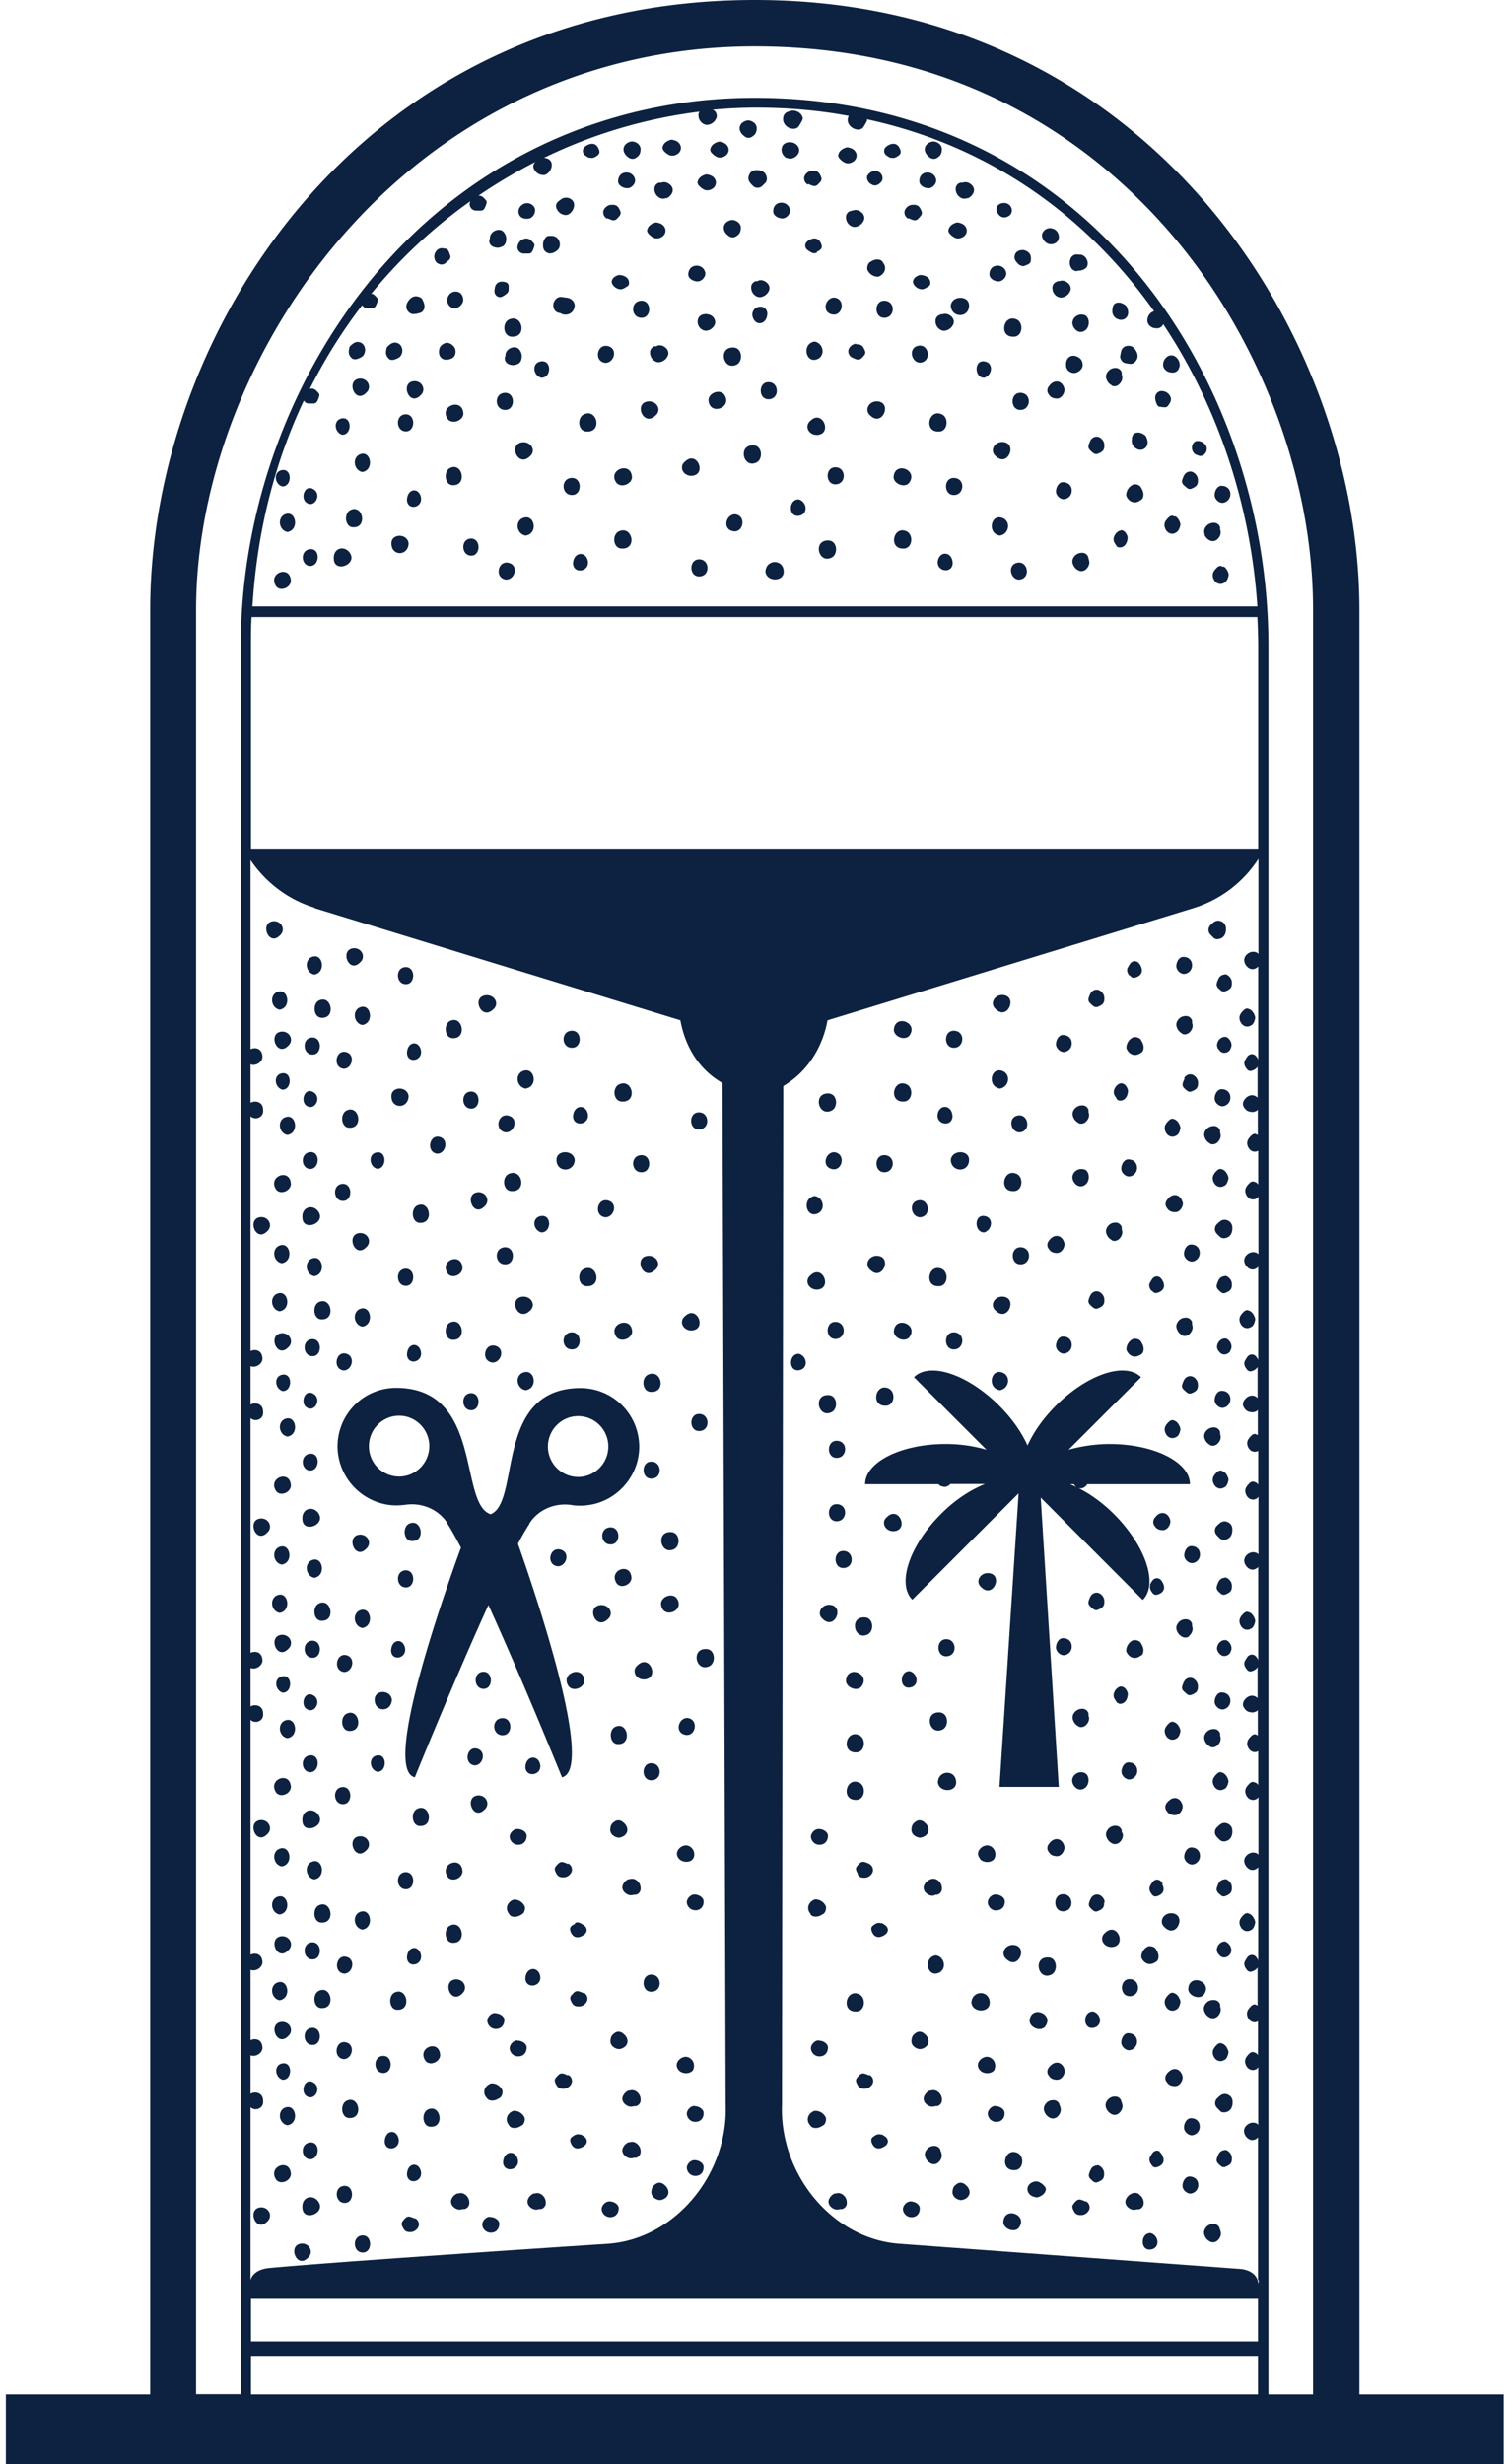 <svg xmlns="http://www.w3.org/2000/svg" width="97" height="158" fill="none"><path fill="#0D2140" d="M53.144 34.655c-1.01-.04-.655 1.528.218 1.091.437-.245.341-1.09-.218-1.09Zm-1.146-7.678c-.41.327-.137.913.409.913 1.023-.04.368-1.664-.41-.913Zm1.279-6.847c.764.287 1.037-.954.246-1.05-.546 0-.805.832-.246 1.05Zm1.663 1.91c-.245 0-.505.231-.518.463 0 .177.068.328.245.423.11.055.205.096.314.123.096.027.177 0 .26-.055a1.65 1.65 0 0 0 .217-.232.27.27 0 0 0 .041-.245 1.213 1.213 0 0 0-.109-.232c-.109-.177-.259-.218-.477-.204l.027-.041Zm15.193 107.988c.613-.096.545-.887 0-1.05-.669-.028-.696 1.145 0 1.05ZM54.093 10.365c.177.136.382.136.573.04.286-.135.382-.463.19-.708-.122-.164-.286-.205-.463-.246h-.068c-.205.055-.382.15-.491.327-.028.055-.041.123-.068.178.027.068.027.136.068.177.068.082.15.164.232.218l.027.014Zm.549 3.164h-.069a.403.403 0 0 0-.3.41c0 .19.082.395.287.531.15.095.3.11.463.041a.696.696 0 0 0 .382-.355c.069-.15.055-.286-.04-.436-.164-.205-.41-.314-.655-.218h-.068v.027Zm1.036 91.268c.437-.246.342-1.091-.218-1.091-1.009-.041-.654 1.527.218 1.091Zm-1.526-4.256c.71-.068.614-1.159-.109-1.09-.614.054-.586 1.145.11 1.09Zm-.535-3c.723.069.832-1.023.11-1.09-.696-.055-.723 1.036-.11 1.09Zm.656 10.256c.041.423.71.682.996.341.614-.845-.968-1.418-.996-.341Zm.657 7.611c.558 0 .654-.846.217-1.091-.873-.437-1.227 1.131-.218 1.091Zm-1.568-24.863c.437-.246.341-1.091-.218-1.091-1.01-.041-.655 1.527.218 1.091Zm-1.503-78.748c.109.055.204.096.313.123.096.027.178 0 .26-.055.081-.068.163-.163.218-.231a.27.27 0 0 0 .04-.246 1.204 1.204 0 0 0-.108-.232c-.11-.177-.26-.218-.478-.204-.245 0-.504.232-.518.463 0 .178.068.328.245.423l.028-.04Zm1.676 72.965c-.613.055-.586 1.146.11 1.091.709-.068.613-1.159-.11-1.09Zm-.173-13.556c.437-.246.341-1.091-.218-1.091-1.01-.041-.655 1.527.218 1.09ZM49.227 20.09c-.068-.696-1.118-.478-.941.231.177.614.927.518.94-.232Zm6.753-8.225c.19.069.354 0 .504-.15.232-.204.137-.531-.068-.668a.474.474 0 0 0-.327-.082.614.614 0 0 0-.464.341v.137c.027.19.177.354.382.422h-.027Zm14.182 71.997a.27.27 0 0 0 .246.041c.082-.027.163-.068.232-.11.177-.108.218-.258.204-.476 0-.246-.232-.505-.464-.519a.446.446 0 0 0-.422.246 1.438 1.438 0 0 0-.123.314c-.027.095 0 .177.055.259.068.081.163.163.231.218l.041.027Zm-.426 29.936s-.096-.095-.164-.122a.593.593 0 0 0-.736.272c-.028.055-.041.137-.055.178a.63.63 0 0 0 .178.45c.204.218.477.232.695.027.205-.191.246-.586.068-.818l.014.013ZM61.16 15.18c.177.136.381.136.572.04.287-.136.382-.463.191-.709-.123-.163-.286-.204-.464-.245h-.068c-.204.054-.382.15-.49.327-.028.055-.042.123-.069.177.027.068.027.137.068.178.068.081.15.163.232.218l.027.013Zm9.711 106.815c0-.246-.231-.505-.463-.518a.446.446 0 0 0-.423.245 1.494 1.494 0 0 0-.123.314c-.027.095 0 .177.055.259.068.082.163.164.232.218a.27.27 0 0 0 .245.041c.082-.027.164-.068.232-.109.177-.109.218-.259.205-.477l.04.027Zm-.709-18.807a.273.273 0 0 0 .246.041 1.27 1.27 0 0 0 .232-.109c.177-.109.218-.26.204-.478 0-.245-.232-.504-.464-.518a.445.445 0 0 0-.422.246 1.487 1.487 0 0 0-.123.313c-.027.096 0 .177.055.259.068.082.163.164.231.219l.041.027Zm-.574-28.191a.593.593 0 0 0-.737.273c-.027.055-.04.136-.054.177 0 .178.054.314.177.45.205.219.477.232.696.028.204-.191.245-.587.068-.819a.372.372 0 0 0-.164-.122l.014.013Zm-12.46-64.905c.109.055.218.041.327 0 .068-.027.123-.068.178-.109.136-.082.177-.204.136-.34-.11-.37-.382-.546-.777-.328a.636.636 0 0 0-.205.164c-.041.04-.055.122-.068.163 0 .137.04.232.136.314.096.068.177.123.287.177l-.014-.04Zm3.188 10.093a.402.402 0 0 0-.3.409c0 .19.081.395.286.532.15.095.3.109.464.04.177-.067.3-.19.382-.354.068-.15.054-.286-.041-.436-.164-.205-.423-.314-.655-.219h-.136v.028Zm-4.53-3.355c-.122.095-.177.327-.136.477a.747.747 0 0 0 .628.436c.04 0 .095 0 .136-.027.34-.164.464-.505.286-.805-.027-.04-.054-.068-.068-.109-.082-.122-.204-.163-.354-.163-.191 0-.355.095-.505.19h.013Zm1.542 13.788c.041.423.71.682.996.341.613-.846-.969-1.418-.996-.34Zm2.292-20.539c.178.136.383.15.56 0 .163-.11.232-.246.245-.491 0-.027 0-.123-.04-.191-.069-.205-.383-.368-.6-.314-.478.123-.6.56-.273.9.027.028.068.055.109.096Zm-.052 1.991c.259 0 .518-.287.49-.532a.548.548 0 0 0-.559-.477c-.327 0-.532.245-.518.572 0 .232.286.437.6.437h-.013Zm-1.272 1.923c.11.054.205.095.314.123.095.027.177 0 .259-.055.082-.082.164-.163.218-.245a.27.27 0 0 0 .041-.246 1.207 1.207 0 0 0-.109-.232c-.11-.177-.26-.218-.477-.204-.246 0-.505.232-.519.463 0 .178.069.328.246.423l.027-.027Zm-6.04 7.91c-.873.137-.546 1.542.272 1.078.437-.3.246-.996-.272-1.078Zm6.544.3c-.531.218-.3 1.064.246 1.05.791-.095.518-1.336-.245-1.05Zm2.443 8.442c-.71-.054-.723 1.037-.109 1.092.723.068.832-1.023.11-1.091ZM59.28 18.52c.136-.04.231-.136.34-.19a.203.203 0 0 0 .055-.123c.055-.286-.177-.56-.641-.573a.72.72 0 0 0-.314.15.426.426 0 0 0-.15.273c0 .26.368.56.682.477h.027v-.013Zm1.172 8.061c-.873-.436-1.227 1.132-.218 1.091.559 0 .654-.845.218-1.09Zm.682 59.941c.723.068.832-1.023.11-1.091-.71-.055-.724 1.036-.11 1.09Zm0-19.34c.723.069.832-1.023.11-1.09-.71-.055-.724 1.036-.11 1.09Zm-.028 4.433c0-.75-.778-.86-.941-.232-.178.71.873.928.94.232ZM50.77 8.237c.177.055.396 0 .491-.163.082-.137.164-.26.218-.396.028-.054.028-.136 0-.177-.068-.218-.313-.41-.627-.41-.068 0-.19.042-.327.083-.218.095-.287.272-.287.477 0 .273.232.532.532.6v-.014Zm9.875 96.873c-.614.055-.587 1.146.109 1.092.71-.069.614-1.16-.11-1.092ZM48.628 18.03h-.137a.402.402 0 0 0-.3.41c0 .19.082.395.287.531.15.096.3.11.463.041a.697.697 0 0 0 .382-.355c.069-.15.055-.286-.04-.436-.164-.205-.423-.314-.655-.218v.027Zm6.395 102.164c.11.178.26.218.464.205.245 0 .505-.232.518-.464a.447.447 0 0 0-.245-.423 1.504 1.504 0 0 0-.314-.122c-.096-.028-.177 0-.26.054a1.707 1.707 0 0 0-.217.232.272.272 0 0 0-.041.246c.027.081.068.163.109.231l-.014.041ZM48.099 11.143c-.11.177-.123.368 0 .545.068.095.15.177.218.245a.43.43 0 0 0 .518.041c.11-.081.191-.177.287-.272a.417.417 0 0 0 .068-.314c-.041-.3-.287-.505-.696-.477-.136 0-.3.068-.395.218v.014Z"/><path fill="#0D2140" d="M60.396 95.291c.26.11.45 0 .573-.136h2.223c-.914.368-1.923 1.009-2.837 1.936-2.005 2.005-2.836 4.474-1.827 5.483l6.819-6.82-1.228 18.822h3.805l-1.159-18.548 6.547 6.56c1.009-1.01.19-3.45-1.828-5.483-.914-.914-1.923-1.569-2.837-1.937h.246s.04.069.068.096c.205.218.477.232.696.027a.74.74 0 0 0 .095-.123h6.587c0-1.418-2.305-2.577-5.155-2.577-.955 0-1.855.15-2.632.368l4.65-4.65c-1.009-1.01-3.45-.192-5.468 1.827-.819.818-1.432 1.705-1.814 2.55-.382-.845-.982-1.718-1.814-2.55-2.005-2.005-4.46-2.837-5.47-1.828l4.651 4.65a9.228 9.228 0 0 0-2.632-.367c-2.85 0-5.155 1.159-5.155 2.577h4.705s.11.11.178.137l.013-.014Zm-8.413 27.44c.082.123.205.164.355.164.19 0 .354-.096.504-.191.123-.096.178-.328.137-.478a.748.748 0 0 0-.628-.436c-.04 0-.095 0-.136.027-.341.164-.464.505-.287.805.028.041.055.068.082.109h-.027Zm8.193-86.821c-.177.709.873.927.941.231 0-.75-.777-.859-.94-.231Zm.058 46.561c.559 0 .654-.846.218-1.091-.873-.436-1.227 1.132-.218 1.091Zm-3.982-56.736c-.532 0-.819.587-.41.914.778.75 1.433-.886.41-.914Zm.421 49.425c.723.07.832-1.022.11-1.09-.71-.055-.724 1.036-.11 1.09Zm-1.526 36.115c-.873-.436-1.227 1.132-.218 1.091.56 0 .655-.845.218-1.091Zm1.105-30.755c-.532 0-.819.587-.41.914.778.75 1.433-.886.41-.913Zm-2.525 11.866c-.696-.055-.723 1.036-.11 1.09.723.069.832-1.022.11-1.09Zm3.055-73.101c-.709-.055-.723 1.036-.109 1.09.723.069.832-1.022.11-1.09Zm.26 69.759c-.873-.436-1.228 1.133-.218 1.092.559 0 .654-.846.218-1.091Zm3.438 21.849c.436-.245.34-1.091-.219-1.091-1.01-.041-.655 1.528.218 1.091Zm-1.094 6.028s-.068-.054-.109-.095c-.177-.137-.382-.15-.559 0-.164.109-.232.245-.245.491a.4.4 0 0 0 .04.191c.069.191.382.368.6.313.478-.122.6-.559.273-.9Zm-5.851-86.958c-.613.055-.586 1.146.11 1.091.709-.068.613-1.16-.11-1.091Zm6.457 91.527h.137a.402.402 0 0 0 .3-.409.628.628 0 0 0-.287-.532.472.472 0 0 0-.464-.041.699.699 0 0 0-.381.355c-.069.15-.055.286.04.436.164.205.41.314.655.219v-.028Zm-.946-43.438c.791-.096.518-1.337-.245-1.05-.532.218-.3 1.064.245 1.05Zm-.706-11.647c.613-.846-.969-1.418-.996-.341.04.423.709.682.995.34Zm-.154-32.323c-.873-.436-1.227 1.132-.218 1.091.56 0 .655-.845.218-1.09Zm0 35.46c-.873-.437-1.227 1.132-.218 1.09.56 0 .655-.845.218-1.09Zm11.976-5.019a.27.27 0 0 0 .246.04 1.21 1.21 0 0 0 .232-.108c.177-.11.218-.26.204-.478 0-.245-.232-.504-.464-.518a.446.446 0 0 0-.422.245c-.055.11-.096.205-.123.314-.027.096 0 .177.055.26.068.081.163.163.231.218l.041.027Zm7.76 5.919c0 .26.286.518.532.491a.548.548 0 0 0 .477-.56c0-.327-.245-.545-.573-.531-.232 0-.436.286-.436.6Zm-.067-10.297a.417.417 0 0 0 .313.068c.3-.04.505-.286.478-.695 0-.137-.068-.3-.218-.396-.178-.109-.369-.123-.546 0-.095.068-.177.15-.245.218a.43.43 0 0 0-.041.519c.081.109.177.19.272.286h-.013Zm.067 29.636c0 .26.286.519.532.491a.548.548 0 0 0 .477-.559c0-.327-.245-.545-.573-.532-.232 0-.436.287-.436.6Zm-.302-16.448c.15.068.286.055.436-.04.205-.164.314-.41.219-.655V72.5a.402.402 0 0 0-.41-.3.627.627 0 0 0-.531.287.47.47 0 0 0-.041.463c.068.178.19.3.354.382h-.027Zm1.299-6.055a.474.474 0 0 0 .082-.328.614.614 0 0 0-.341-.463h-.136a.546.546 0 0 0-.423.382c-.069.19 0 .354.15.504.204.232.532.137.668-.068v-.027Zm-.34 12.111c.3-.04.504-.286.477-.695 0-.137-.068-.3-.218-.396-.177-.11-.368-.123-.546 0-.095.068-.177.15-.245.218a.43.43 0 0 0-.041.518c.082.11.177.191.273.287a.416.416 0 0 0 .313.068h-.013Zm-8.991-59.177a.593.593 0 0 0-.737.273c-.027.054-.04.136-.054.177 0 .177.054.314.177.45.205.218.477.232.696.027.204-.19.245-.586.068-.818a.373.373 0 0 0-.164-.123l.014.014Zm.574 8.851a.27.27 0 0 0 .246.041 1.21 1.21 0 0 0 .232-.109c.177-.109.218-.259.204-.477 0-.246-.232-.505-.464-.518a.446.446 0 0 0-.422.245c-.055.11-.096.205-.123.314-.027.095 0 .177.055.259a1.7 1.7 0 0 0 .231.218l.041.027ZM69.11 17.361c.177 0 .355-.027.505-.136.136-.096.177-.232.163-.396-.04-.259-.218-.477-.477-.504h-.136a.42.42 0 0 0-.464.218.663.663 0 0 0 0 .6c.082.164.218.232.382.246l.027-.028Zm9.809 69.256a.474.474 0 0 0 .082-.327.614.614 0 0 0-.341-.464h-.136a.545.545 0 0 0-.423.382c-.069.191 0 .355.15.505.204.232.532.136.668-.069v-.027Zm-.355 28.095c.163-.123.204-.287.245-.464v-.068c-.055-.205-.15-.382-.327-.491-.055-.027-.123-.041-.178-.068-.068.027-.136.027-.177.068-.082.068-.164.15-.218.232-.137.177-.137.382-.041.572.136.287.464.382.71.191l-.014.028Zm0-19.339c.163-.123.204-.287.245-.464v-.068c-.055-.205-.15-.382-.327-.491-.055-.027-.123-.041-.178-.068-.068.027-.136.027-.177.068-.082.068-.164.15-.218.232-.137.177-.137.382-.041.573.136.286.464.382.71.19l-.014.028Zm-.944-2.714c.15.068.286.054.436-.041.205-.164.314-.41.219-.655v-.136a.402.402 0 0 0-.41-.3.627.627 0 0 0-.531.286.47.47 0 0 0-.041.464c.068.177.19.3.354.382h-.027Zm.944-16.625c.163-.123.204-.287.245-.464v-.068c-.055-.205-.15-.382-.327-.491-.055-.028-.123-.041-.178-.069-.068.028-.136.028-.177.069-.082.068-.164.15-.218.231-.137.178-.137.382-.041.573.136.287.464.382.71.191l-.014.028Zm-6.891-55.59c.273.15.6.027.682-.259.054-.177 0-.355-.082-.532 0 0-.027-.04-.04-.054-.178-.137-.342-.219-.546-.191-.069 0-.123.04-.178.068-.04.054-.095.109-.109.163-.027.11-.04.205-.04.328 0 .218.122.382.313.49v-.013Zm4.148 45.838c.15.069.287.055.437-.04.204-.164.313-.41.218-.655v-.137a.402.402 0 0 0-.41-.3.59.59 0 0 0-.518.287.47.47 0 0 0-.04.463c.068.178.19.3.354.382h-.04Zm-.34 6.533c.164-.123.205-.286.246-.463v-.069c-.055-.204-.15-.382-.327-.49-.055-.028-.123-.042-.178-.069-.068.027-.136.027-.177.068-.082.069-.164.15-.218.232-.137.177-.137.382-.041.573.136.286.464.382.71.19l-.014.028Zm.382 4.269c-.123-.477-.56-.6-.887-.273-.027.028-.054.068-.095.11-.136.177-.15.381 0 .559.109.163.245.231.49.245.028 0 .124 0 .192-.04.19-.069.368-.383.313-.6h-.013Zm.642 42.47a.549.549 0 0 0 .477-.56c0-.327-.246-.545-.573-.531-.232 0-.436.286-.436.6 0 .259.286.518.532.491Zm1.115-7.556c.15.068.286.055.436-.041.205-.163.314-.423.219-.654v-.137a.403.403 0 0 0-.41-.3.627.627 0 0 0-.531.287.47.47 0 0 0-.041.463c.068.178.19.3.354.382h-.027ZM75.997 69.16c-.055.11-.096.205-.123.314-.027.095 0 .177.055.259.081.082.163.163.245.218a.27.27 0 0 0 .245.04c.082-.026.164-.067.232-.108.178-.11.219-.26.205-.477 0-.246-.232-.505-.464-.519a.446.446 0 0 0-.422.246l.027.027Zm.397 10.638c-.232 0-.437.286-.437.6 0 .26.287.518.532.491a.548.548 0 0 0 .477-.56c0-.326-.245-.545-.572-.531Zm2.185 18.93c.3-.041.504-.286.477-.696 0-.136-.068-.3-.218-.395-.177-.11-.368-.123-.546 0-.095.068-.177.15-.245.218a.43.43 0 0 0-.041.518c.082.11.177.191.273.287a.417.417 0 0 0 .313.068h-.013Zm0 19.339c.3-.041.504-.287.477-.696 0-.136-.068-.3-.218-.395-.177-.109-.368-.123-.546 0-.095.068-.177.15-.245.218a.43.43 0 0 0-.041.518c.082.109.177.191.273.287a.42.42 0 0 0 .313.068h-.013Zm.34-12.111a.474.474 0 0 0 .082-.327.615.615 0 0 0-.341-.464h-.136a.545.545 0 0 0-.423.382c-.069.191 0 .355.15.505.204.231.532.136.668-.069v-.027Zm-.997 3.164c0 .259.286.518.532.491a.549.549 0 0 0 .477-.559c0-.327-.245-.532-.573-.532-.232 0-.436.286-.436.6Zm.642 22.967c.163-.123.204-.286.245-.464v-.068c-.055-.204-.15-.382-.327-.491-.055-.027-.123-.041-.178-.068-.068.027-.136.027-.177.068-.082.068-.164.15-.218.232-.137.177-.137.382-.041.573.136.286.464.382.71.191l-.014.027Zm-.736-3.846a.59.59 0 0 0-.518.287.47.47 0 0 0-.04.463c.067.178.19.3.354.382.15.068.286.055.436-.041.205-.163.314-.423.218-.654v-.137a.403.403 0 0 0-.409-.3h-.04Zm.452 7.133c.096.068.192.082.314.068.3-.041.505-.286.478-.695 0-.137-.069-.3-.219-.396-.177-.109-.368-.123-.545 0-.096.068-.177.15-.246.218a.43.43 0 0 0-.04.519c.081.109.177.191.272.286h-.013Zm.368-10.883h-.136a.544.544 0 0 0-.423.382c-.068.191 0 .354.15.504.205.232.532.137.668-.068a.474.474 0 0 0 .082-.327.614.614 0 0 0-.34-.464v-.027Zm-.166-88.145s-.123-.04-.178-.068c-.068.027-.136.027-.177.068a1.16 1.16 0 0 0-.218.232c-.137.177-.137.382-.041.573.136.286.464.382.71.19.163-.122.204-.286.245-.463v-.068c-.055-.205-.15-.382-.328-.491l-.013.027Z"/><path fill="#0D2140" d="M64.146 89.14c.532-.082.723-.777.273-1.077-.832-.464-1.145.94-.273 1.077Zm-.773 11.729c-.532 0-.819.587-.41.914.778.75 1.433-.887.41-.914Zm.773-66.528c.532-.081.723-.777.273-1.077-.832-.464-1.145.941-.273 1.077Zm.153-6.001c-.532 0-.819.587-.41.914.778.75 1.432-.886.41-.914Zm1.214-3.15c-.71-.055-.723 1.037-.11 1.091.723.068.832-1.023.11-1.091ZM64.146 69.8c.532-.081.723-.777.273-1.077-.832-.463-1.145.941-.273 1.078Zm-.256 14.253c.777.75 1.431-.887.409-.914-.532 0-.819.587-.41.914Zm5.288-12.043c.15.069.287.055.437-.04.205-.164.314-.41.218-.655v-.137a.403.403 0 0 0-.409-.3.628.628 0 0 0-.532.287.47.47 0 0 0-.04.463c.067.178.19.3.354.382h-.028Zm.643-36.195v-.069a.402.402 0 0 0-.409-.3.627.627 0 0 0-.532.287.47.47 0 0 0-.04.463c.068.178.19.3.354.382.15.069.287.055.436-.04.205-.164.314-.41.219-.655v-.069h-.028Zm-1.854 83.166c.191-.069.368-.382.314-.601-.123-.477-.56-.6-.887-.272-.027.027-.054.068-.095.109-.137.177-.15.382 0 .559.109.164.245.232.49.245.028 0 .124.001.192-.04h-.014Zm0-93.464c.191-.068.368-.382.314-.6-.123-.477-.56-.6-.887-.273-.027.028-.054.069-.095.11-.137.177-.15.381 0 .559.109.163.245.232.49.245.028 0 .124 0 .192-.04h-.014ZM64.299 63.8c-.532 0-.819.587-.41.914.778.75 1.432-.886.41-.914Zm3.477 16.543s.123 0 .191-.04c.191-.069.368-.382.314-.6-.123-.478-.56-.6-.887-.273-.027.027-.054.068-.095.109-.137.177-.15.382 0 .559.109.163.245.232.49.245h-.013Zm-3.712-62.299c.259 0 .518-.287.49-.532a.548.548 0 0 0-.559-.478c-.327 0-.531.246-.518.573 0 .232.287.437.6.437h-.013Zm.97 3.546c.56 0 .655-.846.219-1.091-.873-.437-1.228 1.132-.219 1.09Zm-.424-7.693c.3-.082.369-.423.246-.627a.474.474 0 0 0-.245-.218.578.578 0 0 0-.573.095c-.027.027-.054.068-.082.11-.068.176 0 .395.15.545.15.15.314.163.505.109v-.014Zm.808 3.097s.177.095.245.068c.11-.028.205-.069.314-.123a.291.291 0 0 0 .15-.191c0-.082.027-.177 0-.26 0-.19-.136-.326-.313-.408-.219-.11-.546-.027-.669.177-.082.164-.095.327.028.491.068.095.15.177.218.245h.027Zm1.799-1.378c.232.122.587 0 .682-.246a.551.551 0 0 0-.286-.682c-.3-.136-.6-.027-.737.26-.095.204.055.531.328.668h.013Zm.599 2.441a.403.403 0 0 0-.3.41c0 .19.081.395.286.531.15.096.3.11.464.041.177-.068.3-.19.382-.354.068-.15.054-.287-.041-.437-.164-.204-.41-.313-.655-.218h-.136v.027Zm-.57 107.456c-1.01-.04-.655 1.528.218 1.092.436-.246.34-1.092-.218-1.092Zm-1.191 4.092c.04.423.709.682.995.341.614-.846-.968-1.419-.995-.341Zm-.899-93.491c-.532.218-.3 1.064.245 1.05.791-.095.519-1.336-.245-1.05Zm.097 39.17c-.873-.437-1.228 1.132-.219 1.09.56 0 .655-.845.219-1.09Zm-.271 49.425c-.532 0-.818.586-.41.914.778.75 1.433-.887.41-.914Zm.447-52.099c.79-.095.518-1.336-.246-1.05-.532.219-.3 1.064.246 1.05Zm-1.487 49.876c.327 0 .532-.246.518-.573 0-.232-.286-.436-.6-.436-.259 0-.518.286-.49.545.04.273.272.491.558.477l.014-.013Zm-.793-43.466c.532-.177.6-.968 0-1.05-.682-.095-.641 1.078 0 1.05Zm0-54.798c.532-.178.6-.969 0-1.05-.682-.096-.641 1.077 0 1.05Zm-.271 94.991c.19.204.586.245.818.068a.375.375 0 0 0 .123-.164.593.593 0 0 0-.273-.736c-.054-.028-.136-.041-.177-.055a.63.63 0 0 0-.45.177c-.219.205-.232.478-.028.696l-.013.014ZM33.204 23.349c.164-.082.232-.205.26-.382a.661.661 0 0 0-.123-.518c-.096-.137-.219-.191-.396-.177-.26.027-.477.204-.518.463v.069c0 .027 0 .04-.027.068a.395.395 0 0 0 .204.463c.177.082.382.123.6 0v.014Zm-6.26 55.058c.94.041.613-1.527-.205-1.091-.41.245-.314 1.091.204 1.091Zm-.849-50.748c.573-.055.56-1.146-.11-1.092-.667.069-.572 1.16.11 1.091Zm.533-7.529c.11 0 .218-.04.328-.068.163-.04.3-.26.272-.436 0-.137-.054-.26-.109-.382a.345.345 0 0 0-.232-.205c-.286-.109-.559 0-.763.382-.055.123-.096.3 0 .464.109.177.259.286.49.245h.014Zm5.825 52.48c.545 0 .804-.831.245-1.05-.764-.286-1.036.955-.245 1.05Zm-2.167-1.527c.573-.054.56-1.145-.109-1.09-.668.067-.572 1.159.11 1.09Zm2.428-34.969c-.764-.286-1.037.955-.246 1.05.546 0 .805-.832.246-1.05Zm.736 51.949c-.437.3-.246.995.272 1.077.873-.136.546-1.541-.273-1.077Zm.272-18.263c.873-.136.546-1.54-.273-1.077-.436.3-.245.996.273 1.078Zm-8.729-46.751s.136.04.19.027c.11 0 .205-.054.314-.095.205-.096.3-.26.314-.491 0-.314-.218-.546-.532-.519-.177.028-.314.15-.45.287 0 0-.027.04-.027.068-.055.205-.068.41.054.573.041.054.096.095.137.15Zm1.102 78.734c.573-.055.56-1.146-.11-1.091-.667.068-.572 1.159.11 1.091Zm7.89-17.73c.41-.327.136-.914-.409-.914-1.023.041-.368 1.664.41.914ZM26.42 98.81c.941.04.614-1.528-.205-1.092-.409.246-.313 1.091.205 1.091Zm-.434 21.234c-.668.069-.573 1.16.109 1.092.573-.055.56-1.146-.11-1.092Zm-.896-14.183c.054.695 1.05.477.886-.232-.163-.614-.872-.518-.886.232Zm-1.055 3.123c0 .832 1.078.818 1.105 0-.082-.654-1.105-.654-1.105 0Zm.148-34.042c.627.028.654-1.145 0-1.05-.573.082-.518.887 0 1.05Zm9.005 42.334c-.259 0-.518.286-.49.532.04.273.272.491.558.477.328 0 .532-.245.532-.573 0-.232-.286-.436-.6-.436Zm-1.591-29.909c.546 0 .805-.832.246-1.05-.764-.286-1.037.955-.246 1.05Zm-.627 19.83c-.668.068-.572 1.16.11 1.091.572-.054.559-1.145-.11-1.091Zm1.917 14.634c-.341.164-.464.505-.287.805.028.041.055.068.069.109.081.123.204.163.354.163.191 0 .355-.095.505-.191.123-.095.177-.327.136-.477a.745.745 0 0 0-.627-.436c-.041 0-.096 0-.137.027h-.013Zm-.274-46.547c-.436.245-.34 1.09.218 1.09 1.01.042.655-1.527-.218-1.09Zm-3.765-45.266c-.409.246-.313 1.091.205 1.091.94.041.614-1.527-.205-1.09Zm1.438 60.404c.573-.054.56-1.145-.109-1.09-.668.067-.572 1.158.11 1.09Zm-1.233-23.853c.94.04.614-1.528-.205-1.091-.409.245-.313 1.09.205 1.09Zm3.139 43.601c-.709.069-.614 1.16.11 1.092.613-.055.586-1.146-.11-1.092ZM26.11 86.876c.054.695 1.05.477.886-.232-.164-.614-.873-.518-.887.232Zm6.355-60.595c.614-.054.587-1.146-.109-1.091-.709.068-.614 1.16.11 1.091Zm-3.617 58.536c-.409.246-.313 1.091.205 1.091.94.041.614-1.527-.205-1.091Zm47.318 23.826a.273.273 0 0 0 .246.041c.081-.027.163-.068.231-.109.178-.109.219-.259.205-.478 0-.245-.232-.504-.464-.518a.445.445 0 0 0-.422.246 1.487 1.487 0 0 0-.123.313c-.028.096 0 .178.054.259.082.082.164.164.246.219l.027.027ZM33.985 29.268c.41-.328.136-.914-.409-.914-1.023.04-.368 1.664.41.914Zm.659 83.835c-.163-.614-.927-.519-.94.231.067.696 1.117.478.94-.231ZM33.45 33.264c-.437.3-.246.995.272 1.077.873-.136.546-1.54-.273-1.077Zm-.985 47.802c.614-.054.587-1.145-.109-1.09-.709.067-.614 1.158.11 1.09Zm-6.479.287c-.668.068-.573 1.159.109 1.09.573-.054.56-1.145-.11-1.09Zm54.292 23.076c.164-.123.205-.286.246-.464v-.068c-.055-.205-.15-.382-.328-.491-.054-.027-.122-.041-.177-.068-.068.027-.136.027-.177.068-.082.068-.164.15-.218.232-.137.177-.137.382-.041.573.136.286.463.382.709.191l-.014.027Zm0-38.679c.164-.123.205-.286.246-.463v-.069c-.055-.204-.15-.382-.328-.49-.054-.028-.122-.041-.177-.069-.068.027-.136.027-.177.068-.082.069-.164.15-.218.232-.137.177-.137.382-.041.573.136.286.463.382.709.191l-.014.027Zm0 19.34c.164-.123.205-.287.246-.464v-.068c-.055-.205-.15-.382-.328-.491-.054-.027-.122-.041-.177-.068-.068.027-.136.027-.177.068-.082.068-.164.15-.218.232-.137.177-.137.381-.041.572.136.287.463.382.709.191l-.014.028ZM26.214 70.292c-.068-.655-1.105-.655-1.105 0 0 .832 1.078.818 1.105 0ZM25.11 34.846c0 .832 1.077.818 1.104 0-.068-.655-1.105-.655-1.105 0Zm.985 28.259c.573-.055.56-1.146-.11-1.091-.667.068-.572 1.159.11 1.09Zm.015 4.432c.054.696 1.05.477.886-.232-.164-.614-.873-.518-.887.232Zm54.168 56.217c.164-.123.205-.286.246-.464v-.068c-.055-.204-.15-.382-.328-.491-.054-.027-.122-.041-.177-.068-.068.027-.136.027-.177.068-.082.068-.164.15-.218.232-.137.177-.137.382-.041.573.136.286.463.382.709.191l-.014.027ZM26.11 32.077c.054.696 1.05.477.886-.232-.164-.613-.873-.518-.887.232Zm.48-7.637c-.954.04-.354 1.664.383.914.381-.328.136-.914-.382-.914Zm12.6 93.068c.068.191.381.368.6.313.477-.122.6-.559.272-.9-.027-.027-.068-.054-.109-.095-.177-.137-.382-.15-.56 0-.163.109-.23.245-.245.491 0 .027 0 .122.041.191ZM36.641 85.43c-.709.069-.613 1.16.11 1.092.613-.055.586-1.146-.11-1.091Zm.231-11.06c-.082-.655-1.173-.655-1.173 0 0 .832 1.146.818 1.173 0Zm-.383 33.768c.3.341.955.096.996-.341-.028-1.077-1.61-.518-.996.341Zm-.326-94.363c.177.04.314 0 .45-.136a.709.709 0 0 0 .218-.478.427.427 0 0 0-.19-.382.554.554 0 0 0-.696.041s-.041.028-.055.041c0 0-.04.027-.054.041-.164.123-.205.3-.123.491.095.177.218.327.477.382h-.027Zm1.489 13.897c1.01.041.654-1.527-.218-1.09-.437.245-.341 1.09.218 1.09Zm-.902 4.065c.614-.055.587-1.146-.109-1.091-.709.068-.613 1.159.11 1.09Zm-.48-12.643s-.027-.028-.04-.028c-.082 0-.178-.027-.26-.027-.19 0-.327.123-.422.3-.11.218-.041.546.163.668a.556.556 0 0 0 .232.069c.341.231.9.068.928-.505-.041-.327-.328-.491-.6-.491v.014Zm.165 100.432a1.507 1.507 0 0 0-.313-.123c-.096-.027-.178 0-.26.055a1.645 1.645 0 0 0-.218.232.27.27 0 0 0-.04.245c.027.082.068.164.109.232.109.177.259.218.463.205.246 0 .505-.232.519-.464a.447.447 0 0 0-.246-.423l-.014.041Zm2.687-21.59c-.71.069-.614 1.16.109 1.092.614-.055.587-1.146-.11-1.092Zm-.286-19.884c.545 0 .804-.832.245-1.05-.764-.287-1.037.955-.245 1.05Zm.602 32.691c-.409.246-.314 1.091.205 1.091.94.041.613-1.527-.205-1.091Zm-2.676-74.588c.068.696 1.118.478.94-.232-.163-.613-.927-.518-.94.232Zm0 35.46c.068.696 1.118.478.94-.232-.163-.613-.927-.518-.94.232Zm-.012-4.433c.614-.054.587-1.145-.109-1.09-.709.067-.613 1.159.11 1.09Zm.15 56.163s-.124.068-.178.109c-.136.082-.178.205-.137.341.11.368.382.546.778.327a.642.642 0 0 0 .204-.163c.041-.041.055-.123.069-.164a.378.378 0 0 0-.137-.314 2.078 2.078 0 0 0-.286-.177c-.11-.055-.218-.041-.328 0l.014.041Zm9.713-108.329s.068.054.11.095c.177.136.381.15.558 0 .164-.109.232-.245.246-.49 0-.028 0-.124-.041-.192-.068-.19-.382-.368-.6-.313-.478.122-.6.559-.273.9Zm-2.257 70.292c1.023-.041.368-1.664-.409-.914-.41.327-.136.914.41.914ZM42.82 9.874c.177.137.381.137.572.041.287-.136.382-.464.191-.71-.122-.163-.286-.204-.463-.245h-.069c-.204.055-.382.15-.49.328-.028.054-.041.123-.069.177.028.068.028.136.068.177.069.082.15.164.232.219l.027.013Zm1.032 101.333c.763.286 1.036-.955.245-1.05-.546 0-.805.832-.245 1.05Zm.504-80.698c1.023-.041.368-1.664-.409-.914-.41.328-.136.914.41.914Zm1.526-20.512c.177.136.382.136.573.04.286-.136.382-.463.19-.709-.122-.163-.286-.204-.463-.245h-.068c-.205.055-.382.15-.491.327-.027.055-.041.123-.068.178.027.068.027.136.068.177.068.082.15.164.232.218l.027.014Zm-1.126 8.047c.26 0 .519-.287.491-.532a.548.548 0 0 0-.559-.478c-.327 0-.532.246-.532.573 0 .232.287.437.6.437Zm-2.022-5.319a.694.694 0 0 0 .382-.355c.069-.15.055-.286-.04-.436-.164-.205-.423-.314-.655-.218h-.137a.402.402 0 0 0-.3.409c0 .19.082.395.287.532.15.095.3.109.463.04v.028Zm-3.762 1.268c.11.054.205.095.314.123.095.027.177 0 .259-.055.082-.082.163-.163.218-.245a.27.27 0 0 0 .04-.246 1.213 1.213 0 0 0-.108-.232c-.11-.177-.26-.218-.477-.204-.246 0-.505.232-.519.463 0 .178.068.328.246.423l.027-.027Zm1.28-1.923c.26 0 .519-.287.491-.532a.548.548 0 0 0-.559-.477c-.327 0-.532.245-.532.572 0 .232.287.437.6.437Zm-1.416 11.197c.545 0 .804-.832.245-1.05-.764-.286-1.037.955-.245 1.05Zm2.376-2.891c.613-.055.586-1.146-.11-1.091-.709.068-.613 1.159.11 1.09Zm-.92-10.297c.178.136.382.15.56 0 .163-.11.232-.246.245-.491 0-.027 0-.123-.04-.191-.069-.205-.383-.368-.6-.314-.478.123-.6.56-.274.9.028.028.069.055.11.096Zm1.539 5.101c.177.136.382.136.573.04.286-.136.382-.463.191-.709-.123-.163-.286-.204-.464-.245h-.068c-.205.054-.382.15-.49.327-.028.055-.042.123-.07.177.028.068.028.137.07.178.067.081.15.163.231.218l.027.013ZM37.8 10.092c.109.055.218.041.327 0a.751.751 0 0 0 .177-.109c.137-.082.178-.204.137-.34-.11-.37-.382-.546-.778-.328a.636.636 0 0 0-.204.164c-.041.04-.055.122-.068.163 0 .137.04.232.136.314.096.068.177.123.286.177l-.013-.04Zm4.34 12.111h-.137a.403.403 0 0 0-.3.409c0 .19.082.396.286.532.15.095.3.109.464.04.177-.067.3-.19.382-.354.068-.15.055-.286-.04-.436-.165-.205-.41-.314-.655-.218v.027Zm-8.546-5.946h.34c.096 0 .178-.068.219-.15.055-.11.095-.205.123-.314a.208.208 0 0 0-.069-.232 1.082 1.082 0 0 0-.177-.177c-.163-.123-.327-.11-.518-.027-.218.109-.368.409-.3.613.068.164.177.273.382.287Zm-.747 5.333c1.01.04.655-1.528-.218-1.091-.436.245-.341 1.09.218 1.09Zm1.188-7.61c.232-.11.369-.464.246-.683a.537.537 0 0 0-.696-.218c-.286.15-.409.45-.259.723.11.205.437.287.723.177h-.014Zm11.675 7.036c.218-.204.231-.477.027-.695-.191-.205-.587-.246-.819-.068a.372.372 0 0 0-.122.163c-.11.26 0 .587.273.737.054.027.136.04.177.054a.628.628 0 0 0 .45-.177l.014-.014Zm-.644-8.919c.177.137.381.137.572.041.287-.136.382-.463.191-.709-.122-.164-.286-.204-.463-.245h-.069c-.204.054-.381.15-.49.327-.028.055-.041.123-.069.177.028.068.028.137.069.178.068.081.15.163.231.218l.028.013Zm-.273 23.772c-.614.054-.586 1.145.11 1.09.709-.067.613-1.158-.11-1.09ZM31.719 18.59c0 .095 0 .177.04.259a.59.59 0 0 0 .11.136c.122.068.218.095.327.04.11-.04.191-.108.287-.176a.362.362 0 0 0 .15-.3v-.191c0-.164-.11-.246-.232-.273-.369-.096-.669.068-.669.518l-.013-.014Zm.489-2.77c.164-.081.232-.204.26-.381a.662.662 0 0 0-.124-.518c-.095-.137-.218-.191-.395-.178-.26.027-.477.205-.518.464v.068c0 .027 0 .041-.028.068a.395.395 0 0 0 .205.464c.177.082.382.123.6 0v.014Zm-3.453 3.178c-.15.286-.041.586.245.736.205.11.532-.04.669-.313.122-.218 0-.587-.232-.682-.26-.11-.56 0-.682.259Zm-.024 7.883c.3.341.955.096.996-.34-.027-1.078-1.61-.519-.996.34ZM44.887 72.42c.709-.069.613-1.16-.11-1.092-.613.055-.586 1.146.11 1.091Zm-4.377 28.776c-.027-1.077-1.527-.518-.94.341.272.341.9.096.94-.341Zm-8.876-36.469c.409-.327.136-.914-.41-.914-1.022.041-.368 1.664.41.914Zm-.938 11.716c-.955.04-.355 1.664.382.914.382-.328.136-.914-.382-.914Zm-.41-40.82c.573-.054.56-1.145-.109-1.09-.668.067-.572 1.158.11 1.09Zm-1.734-18.739c.096-.068.177-.15.26-.218a.288.288 0 0 0 .081-.245c-.027-.11-.068-.205-.11-.314a.366.366 0 0 0-.19-.164c-.082 0-.177-.027-.26-.027-.19 0-.326.123-.422.3-.11.218-.04.546.164.668.163.096.313.11.49 0h-.013ZM39.68 34.082c-.437.246-.341 1.091.218 1.091 1.01.041.655-1.527-.218-1.09Zm5.113 56.586c-.614.054-.586 1.145.11 1.09.709-.067.613-1.159-.11-1.09Zm-4.879-20.035c1.009.04.654-1.528-.219-1.091-.436.245-.34 1.09.219 1.09Zm.037-52.113c.137-.04.232-.136.341-.19a.203.203 0 0 0 .055-.123c.054-.286-.177-.56-.641-.573a.72.72 0 0 0-.314.15.425.425 0 0 0-.15.273c0 .26.368.56.682.477h.027v-.013Zm.604 66.883c-.027-1.077-1.61-.518-.996.341.3.341.955.096.996-.34Zm1.469-3.969c.41-.327.137-.913-.409-.913-1.023.04-.368 1.663.41.913Zm-2.476-50.475c.3.34.954.095.995-.341-.027-1.077-1.61-.518-.995.341Zm1.664 44.201c.613-.054.586-1.145-.11-1.09-.709.068-.613 1.16.11 1.09Zm.423-49.425c-1.023.041-.369 1.664.409.914.409-.327.136-.914-.41-.914Zm-.085 62.423c-.436.245-.34 1.09.219 1.09 1.01.042.655-1.527-.218-1.09Zm1.707 11.17c.436-.245.34-1.09-.219-1.09-1.009-.042-.654 1.527.219 1.09Zm1.119 19.953s.095-.096.123-.164a.593.593 0 0 0-.273-.736c-.055-.028-.137-.041-.178-.055a.63.63 0 0 0-.45.177c-.218.205-.231.478-.027.696.191.205.587.246.818.068l-.013.014Zm-2.649-25.558c-.614.054-.587 1.145.109 1.09.71-.067.614-1.158-.11-1.09ZM29.67 81.326c-.027-1.078-1.527-.519-.94.34.272.341.9.096.94-.34Zm12.057 31.736c-.614.054-.587 1.145.109 1.091.71-.068.614-1.16-.11-1.091Zm11.55-38.132c.764.285 1.037-.956.246-1.051-.546 0-.805.832-.246 1.05Zm-30.973 31.231c-.722-.286-.981.955-.231 1.05.532 0 .75-.832.231-1.05Zm-.244-29.159c.573-.055.559-1.146-.11-1.091-.668.068-.572 1.159.11 1.09Zm.352 33.987c.941.041.614-1.527-.204-1.091-.41.246-.314 1.091.204 1.091Zm-.108 14.511c-.722-.287-.981.955-.231 1.05.532 0 .75-.832.231-1.05Zm-.259-56.968c.532 0 .75-.831.232-1.05-.723-.286-.982.955-.232 1.05Zm1.053-6.818c.381-.328.136-.914-.382-.914-.955.04-.355 1.664.381.914Zm-1.15-33.837c.628.027.655-1.146 0-1.05-.572.082-.518.886 0 1.05ZM17.821 79.92c-.409.3-.232.996.26 1.078.817-.136.518-1.541-.26-1.077Zm5.169 23.39c-.41.3-.233.996.258 1.078.819-.137.518-1.541-.259-1.078Zm-.945-15.438c.532 0 .75-.832.232-1.05-.723-.287-.982.954-.232 1.05Zm.945-3.887c-.41.3-.233.996.258 1.078.819-.137.518-1.542-.259-1.078Zm-.782-12.765c-.41.245-.314 1.09.204 1.09.941.041.614-1.527-.204-1.09Zm-.163 60.812c.532 0 .75-.832.232-1.05-.723-.286-.982.955-.232 1.05Zm.575-109.024s.136.04.177.027c.11 0 .205-.054.314-.095.204-.096.3-.26.313-.491 0-.314-.218-.546-.532-.519-.177.028-.313.15-.45.287 0 0-.027.04-.027.068-.054.205-.068.41.055.573.04.054.095.095.136.15h.014Zm.868 95.646c.382-.328.137-.914-.382-.914-.954.041-.354 1.664.382.914Zm-.498 3.996c-.41.3-.233.995.258 1.077.819-.136.518-1.541-.259-1.077Zm0-58.004c-.41.3-.233.995.258 1.077.819-.136.518-1.541-.259-1.077Zm-4.858 42.838c-.573.081-.518.886 0 1.05.627.027.655-1.146 0-1.05Zm0-19.339c-.573.082-.518.886 0 1.05.627.027.655-1.146 0-1.05Zm.352 17.593c.382-.327.137-.914-.382-.914-.954.041-.354 1.664.382.914Zm-.762-10.119c.273.34.9.095.94-.341-.026-1.078-1.527-.519-.94.34Zm5.766-70.429c.382-.327.137-.914-.382-.914-.954.041-.354 1.664.382.914Zm-5.408 75.133c.819-.136.519-1.54-.259-1.077-.409.3-.232.995.26 1.077Zm.025-30.453c.627.026.654-1.147 0-1.051-.573.082-.518.886 0 1.05Zm.379 16.53c.382-.328.137-.915-.382-.915-.954.041-.354 1.664.382.914Zm-.663 32.199c-.409.3-.232.995.26 1.077.817-.136.518-1.541-.26-1.077Zm4.387 16.12c-.41.246-.314 1.091.204 1.091.941.041.614-1.527-.204-1.091Zm.782-105.533c-.41.3-.233.996.258 1.078.819-.137.518-1.541-.259-1.078Zm.23 114.153c-.668.068-.572 1.159.11 1.091.572-.055.559-1.146-.11-1.091Zm-.738-107.825c-.314-.573-1.132-.423-1.064.341.041.873 1.446.368 1.064-.34Zm-.422 80.166c.573-.054.559-1.145-.11-1.091-.668.069-.572 1.16.11 1.091Zm0 24.481c-.668.068-.573 1.159.11 1.091.572-.054.558-1.145-.11-1.091Zm.394-107.443c-.41.246-.314 1.091.204 1.091.941.041.614-1.527-.204-1.09Zm8.976 109.421c-.259 0-.518.286-.49.545a.55.55 0 0 0 .559.478c.327 0 .532-.246.532-.573 0-.232-.287-.437-.6-.437v-.013Zm.14-8.552s-.096 0-.136.028c-.341.163-.464.504-.287.804.027.041.055.069.082.109.082.123.205.164.355.164.19 0 .354-.095.504-.191.123-.095.178-.327.137-.477a.748.748 0 0 0-.628-.437h-.027Zm-1.926-5.755c.382-.328.137-.914-.381-.914-.955.041-.355 1.664.381.914Zm.804-14.634c.532 0 .75-.832.231-1.05-.722-.286-.981.955-.231 1.05Zm-1.09 27.44a.698.698 0 0 0-.382.355c-.068.15-.054.286.041.436.164.205.41.314.655.219h.136a.403.403 0 0 0 .3-.41.626.626 0 0 0-.286-.531.467.467 0 0 0-.464-.041v-.028Zm1.338-25.517c-.955.041-.355 1.664.382.914.382-.327.136-.914-.382-.914Zm1.577 23.554c.069.695 1.119.477.941-.232-.163-.614-.927-.518-.94.232Zm-.518-9.602c-.26 0-.519.287-.491.546.04.273.273.491.559.477.327 0 .532-.245.532-.573 0-.232-.287-.436-.6-.436v-.014Zm2.961-50.053c.669.028.696-1.145 0-1.05-.613.096-.545.887 0 1.05Zm-1.705 56.327s-.095 0-.136.027c-.34.164-.464.505-.286.805.027.041.054.068.068.109.082.122.204.163.354.163.191 0 .355-.095.505-.191.123-.095.177-.327.136-.477a.745.745 0 0 0-.627-.436h-.014Zm2.182-119.104c.245.041.532-.109.681-.34 0-.042.028-.096.041-.137.028-.382-.204-.655-.559-.641h-.136c-.15 0-.232.11-.3.232-.096.177-.096.354-.068.532.027.163.19.327.34.34v.014Zm-.477 7.979c.669.027.696-1.146 0-1.05-.613.081-.545.886 0 1.05Zm-1.528 106.611c-.259 0-.518.286-.49.545.04.273.272.491.558.477.328 0 .532-.245.532-.572 0-.232-.286-.437-.6-.437v-.013Zm1.076 9.805a.698.698 0 0 0-.382.355c-.068.15-.054.286.041.436.164.205.41.314.655.219h.136a.403.403 0 0 0 .3-.41.626.626 0 0 0-.286-.531.467.467 0 0 0-.464-.041v-.028Zm-.561-13.747c.068.696 1.118.477.941-.232-.163-.614-.927-.518-.94.232Zm-10.597-47.83c-.954.041-.354 1.664.382.914.382-.327.137-.913-.382-.913Zm2.184 48.716c-.41.246-.314 1.092.204 1.092.941.04.614-1.528-.204-1.092Zm1.325 14.484a1.505 1.505 0 0 0-.314-.122c-.095-.028-.177 0-.259.054a1.218 1.218 0 0 0-.218.246.27.27 0 0 0-.04.245c.026.082.067.164.108.232.11.177.26.218.464.205.245 0 .505-.232.518-.464a.447.447 0 0 0-.245-.423l-.014.027Zm-1.935-4.923c.054.695 1.05.477.886-.232-.163-.614-.873-.518-.886.232Zm1.43 2.1c.054.696 1.05.478.886-.231-.164-.614-.873-.519-.887.231ZM23.106 98.4c-.954.041-.354 1.664.382.914.382-.327.137-.914-.382-.914Zm52.867 1.337c0 .26.286.519.532.491a.548.548 0 0 0 .477-.559c0-.327-.246-.545-.573-.532-.232 0-.436.287-.436.6Zm-51.771 12.82c-.572.096-.518.887 0 1.05.628.028.655-1.145 0-1.05Zm5.468 7.46c-.027-1.077-1.527-.518-.94.341.272.341.9.096.94-.341Zm-3.56 5.524c.054.696 1.05.477.886-.232-.164-.614-.873-.518-.887.232Zm1.935-51.567c.532 0 .75-.832.232-1.05-.723-.286-.982.955-.232 1.05Zm.803 49.508c-.409.245-.313 1.091.205 1.091.94.041.614-1.528-.205-1.091Zm.089-100.474c.205-.096.3-.26.287-.491 0-.191-.11-.328-.3-.464-.028 0-.11-.055-.178-.068-.204-.041-.518.163-.56.382-.122.477.192.804.642.668.04 0 .082-.027.123-.055l-.014.028Zm-1.993 94.077c.94.041.613-1.528-.205-1.091-.41.245-.314 1.091.204 1.091Zm8.836-16.652c.546 0 .806-.832.246-1.05-.763-.287-1.036.954-.245 1.05Zm-8.484 31.709c.273.341.9.095.941-.341-.027-1.078-1.527-.519-.941.341Zm.126 3.136c-.409.246-.313 1.092.205 1.092.941.04.614-1.528-.204-1.092Zm-6.996-7.609c-.409.245-.313 1.091.205 1.091.941.041.614-1.528-.205-1.091Zm0-5.483c-.409.245-.313 1.091.205 1.091.941.041.614-1.528-.205-1.091Zm.04-25.095c-.313-.573-1.132-.41-1.064.341.041.873 1.446.368 1.064-.34Zm0 44.147c-.313-.573-1.132-.423-1.064.341.041.873 1.446.368 1.064-.341Zm-2.744-1.472c.273.341.9.095.94-.341-.026-1.078-1.527-.519-.94.341Zm2.032 5.005c.382-.328.136-.914-.382-.914-.955.041-.355 1.664.382.914Zm-1.57-9.574c-.409.3-.232.995.26 1.077.818-.136.518-1.541-.26-1.077Zm2.242-32.364c-.409.245-.313 1.091.205 1.091.941.041.614-1.528-.205-1.091Zm-.56-27.877c.668.027.709-1.173 0-1.078-.614.096-.56 1.01 0 1.078Zm.56 8.551c-.409.246-.313 1.091.205 1.091.941.041.614-1.527-.205-1.09Zm-.496-51.184c.396-.041.587-.6.273-.887-.709-.586-1.09.832-.273.887Zm.536 45.429c-.313-.573-1.132-.409-1.064.341.041.873 1.446.368 1.064-.34Zm.177-12.492c.94.04.613-1.528-.205-1.092-.409.246-.313 1.091.205 1.091Zm-.477-2.77c.819-.136.518-1.54-.259-1.077-.41.3-.232.996.26 1.078Zm-.3-26.198c.668.027.709-1.173 0-1.078-.614.096-.56 1.01 0 1.078Zm-1.922 91.963c.818-.136.518-1.541-.26-1.078-.409.301-.232.996.26 1.078Zm-.807-49.303c.381-.327.136-.913-.382-.913-.955.04-.355 1.663.382.913Zm-.382 18.412c-.955.041-.355 1.664.382.914.381-.327.136-.914-.382-.914Zm0 44.175c-.955.04-.355 1.663.382.913.381-.327.136-.913-.382-.913Zm1.202-81.558c.382-.327.136-.914-.382-.914-.955.041-.355 1.664.382.914Zm-.235 16.299c.273.34.9.095.94-.342-.026-1.077-1.527-.518-.94.341Zm-.967 40.423c-.955.041-.355 1.664.382.914.381-.327.136-.914-.382-.914Zm1.429-83.671c-.409.3-.232.996.26 1.077.818-.136.518-1.54-.26-1.077Zm-.24 70.387c.818-.136.518-1.541-.26-1.077-.409.3-.232.996.26 1.077Zm0 19.34c.818-.137.518-1.541-.26-1.078-.409.3-.232.996.26 1.078Zm0-38.679c.818-.136.518-1.541-.26-1.077-.409.3-.232.995.26 1.077Zm.161-52.89c.627.028.654-1.145 0-1.05-.573.083-.518.887 0 1.05Zm-.421 32.474c-.409.3-.232.995.26 1.077.818-.136.518-1.54-.26-1.077Zm.038-26.063c.273.341.9.096.94-.34-.026-1.078-1.527-.52-.94.34Zm.38 86.549c-.954.041-.354 1.664.382.914.382-.328.137-.914-.382-.914Zm.082-52.453c-.409.3-.232.996.26 1.077.818-.136.518-1.54-.26-1.077Zm.3-4.637c.382-.328.137-.914-.382-.914-.954.04-.354 1.664.382.914Zm-.3 23.976c-.409.3-.232.995.26 1.077.818-.136.518-1.54-.26-1.077Zm-.082 38.61c-.954.041-.354 1.664.382.914.382-.328.137-.914-.382-.914Zm.082-19.271c-.409.3-.232.995.26 1.077.818-.136.518-1.541-.26-1.077Zm-.052 21.93c-.573.082-.518.887 0 1.05.627.028.655-1.145 0-1.05Zm-.41-17.361c.273.341.9.095.94-.341-.026-1.078-1.527-.518-.94.341Zm2.208-5.278c.396-.041.587-.6.273-.886-.709-.587-1.09.831-.273.886Zm0 24.821c.396-.041.587-.6.273-.886-.709-.587-1.09.832-.273.886Zm0-63.5c.396-.04.587-.6.273-.886-.709-.587-1.09.832-.273.886Zm-.023 29.105c-.41.3-.232.995.26 1.077.817-.136.517-1.541-.26-1.077Zm.091 5.114c-.669.068-.573 1.159.109 1.091.573-.054.559-1.145-.11-1.091Zm-.132 33.25c.668.028.709-1.173 0-1.077-.614.095-.56 1.009 0 1.077Zm.132-8.428c-.669.068-.573 1.159.109 1.091.573-.055.559-1.146-.11-1.091Zm.109-4.392c.573-.055.559-1.146-.11-1.091-.668.068-.572 1.159.11 1.091Zm-.2-6.205c-.41.3-.232.995.26 1.077.817-.136.517-1.541-.26-1.077Zm.023-29.104c.396-.041.587-.6.273-.887-.709-.586-1.09.832-.273.887Zm-.064 3.968c.668.028.709-1.173 0-1.077-.614.095-.56 1.009 0 1.077Zm.6 22.136c-.313-.573-1.132-.423-1.064.341.041.872 1.446.368 1.064-.341Zm-.359-48.812c.573-.055.559-1.146-.11-1.091-.668.068-.572 1.16.11 1.09Zm-.241 46.016c.668.027.709-1.173 0-1.078-.614.096-.56 1.009 0 1.078Zm.041-32.882c-.41.3-.232.995.26 1.077.817-.136.517-1.541-.26-1.077Zm.091 5.114c-.669.068-.573 1.159.109 1.09.573-.054.559-1.145-.11-1.09Zm4.542 45.961c-.668.068-.572 1.159.11 1.091.573-.054.559-1.145-.11-1.091Zm51.854 3.996c-.232 0-.437.287-.437.6 0 .26.287.519.532.491a.548.548 0 0 0 .477-.559c0-.327-.245-.545-.572-.532Zm-.913-6.969c.164-.123.205-.287.246-.464v-.068c-.055-.205-.15-.382-.327-.491-.055-.027-.123-.041-.178-.068-.068.027-.136.027-.177.068-.082.068-.164.15-.218.232-.137.177-.137.382-.041.573.136.286.464.381.71.19l-.014.028Zm.819 10.706c-.232 0-.437.286-.437.6 0 .259.287.518.532.491a.549.549 0 0 0 .478-.559c0-.327-.246-.532-.573-.532Zm1.95 3.41v-.068a.402.402 0 0 0-.41-.3.589.589 0 0 0-.518.286c-.096.15-.11.3-.041.464.068.177.19.3.354.382.15.068.287.054.437-.041.204-.164.314-.423.218-.655v-.068h-.04Zm.353-5.101a.445.445 0 0 0-.423.246 1.492 1.492 0 0 0-.122.313c-.028.096 0 .178.054.259.068.082.164.164.232.219a.27.27 0 0 0 .246.04c.081-.027.163-.068.231-.109.178-.109.219-.259.205-.477 0-.245-.232-.505-.464-.518l.041.027Zm-2.345-32.95c.204-.164.313-.423.218-.655v-.136a.402.402 0 0 0-.41-.3.588.588 0 0 0-.518.286.47.47 0 0 0-.04.464c.068.177.19.3.354.382.15.068.286.054.437-.041h-.041Zm-.092-73.62a.27.27 0 0 0 .246.041c.081-.027.163-.068.231-.11.178-.108.219-.258.205-.476 0-.246-.232-.505-.464-.519a.446.446 0 0 0-.422.246 1.438 1.438 0 0 0-.123.314c-.028.095 0 .177.054.259.082.082.164.163.246.218l.027.027Zm-1.206 84.176s-.054.068-.095.109c-.136.177-.15.382 0 .559.11.164.246.232.491.246.028 0 .123 0 .191-.041.191-.068.368-.382.314-.6-.123-.478-.56-.6-.887-.273h-.013Zm1.27 12.083c.041.423.71.682.996.341.614-.846-.968-1.418-.995-.341Zm1.035-93.286a.7.7 0 0 0 .355.382c.15.068.286.054.436-.041.205-.164.314-.41.219-.655v-.136a.403.403 0 0 0-.41-.3.627.627 0 0 0-.531.286.47.47 0 0 0-.041.464h-.028Zm1.189-2.032a.548.548 0 0 0 .477-.56c0-.326-.245-.531-.573-.531-.232 0-.436.286-.436.6 0 .26.286.518.532.491Zm.149 88.267a.445.445 0 0 0-.423.246 1.492 1.492 0 0 0-.122.313c-.028.096 0 .178.054.26.068.081.164.163.232.218a.273.273 0 0 0 .246.041c.081-.028.163-.069.231-.109.178-.11.219-.26.205-.478 0-.245-.232-.504-.464-.518l.041.027Zm-1.69-91.281c.3.068.519-.218.505-.463a.413.413 0 0 0-.137-.3.612.612 0 0 0-.545-.178c-.04 0-.082.041-.123.068a.506.506 0 0 0-.109.546c.068.19.218.273.41.314v.013Zm1.69 33.263a.446.446 0 0 0-.423.246c-.054.11-.095.205-.122.314-.028.095 0 .177.054.259.068.082.164.164.232.218a.27.27 0 0 0 .246.041c.081-.027.163-.068.231-.109.178-.11.219-.26.205-.477 0-.246-.232-.505-.464-.519l.041.028Zm0 38.679a.446.446 0 0 0-.423.245 1.5 1.5 0 0 0-.122.314c-.028.096 0 .177.054.259.068.082.164.164.232.218a.267.267 0 0 0 .246.041c.081-.027.163-.068.231-.109.178-.109.219-.259.205-.477 0-.246-.232-.505-.464-.518l.041.027Zm0-19.339a.446.446 0 0 0-.423.246 1.5 1.5 0 0 0-.122.313c-.028.096 0 .178.054.26.068.081.164.163.232.218a.27.27 0 0 0 .246.04 1.2 1.2 0 0 0 .231-.109c.178-.109.219-.259.205-.477 0-.245-.232-.505-.464-.518l.041.027Zm-3.643 51.021s-.054.068-.095.109c-.136.177-.15.382 0 .559.11.164.246.232.491.246.028 0 .123 0 .191-.041.191-.068.368-.382.314-.6-.123-.478-.56-.6-.887-.273h-.013ZM69.25 23.785s.095-.082.136-.15c.137-.177.068-.532-.123-.668-.381-.3-.818-.15-.872.314v.136c0 .218.122.382.327.464.177.068.34.04.532-.096Zm-.072 86.917c.15.068.287.055.437-.041.205-.163.314-.409.218-.654v-.137a.403.403 0 0 0-.409-.3.627.627 0 0 0-.532.287.47.47 0 0 0-.04.463c.067.178.19.3.354.382h-.028Zm-.995-79.784c-.232 0-.437.286-.437.6 0 .26.287.518.532.491a.548.548 0 0 0 .477-.56c0-.327-.245-.531-.572-.531Zm0 54.785c-.232 0-.437.287-.437.6 0 .26.287.519.532.491a.548.548 0 0 0 .477-.559c0-.327-.245-.545-.572-.532Zm0 19.34c-.232 0-.437.286-.437.6 0 .259.287.518.532.491a.549.549 0 0 0 .477-.56c0-.327-.245-.545-.572-.531Zm1.459 36.128a1.458 1.458 0 0 0-.313-.123c-.096-.027-.177 0-.26.054a1.249 1.249 0 0 0-.218.246.264.264 0 0 0-.04.245c.027.082.068.164.109.232.109.178.259.218.463.205.246 0 .505-.232.519-.464a.447.447 0 0 0-.246-.423l-.014.028Zm-1.364-73.716a.548.548 0 0 0 .477-.559c0-.327-.245-.532-.572-.532-.232 0-.437.287-.437.6 0 .26.287.519.532.491Zm2.13 71.397a.446.446 0 0 0-.423.245c-.055.11-.096.205-.123.314-.027.096 0 .177.055.259.068.082.163.164.232.219a.27.27 0 0 0 .245.04c.082-.027.164-.068.232-.109.177-.109.218-.259.205-.477 0-.246-.232-.505-.464-.518l.04.027Zm2.676 1.841a.47.47 0 0 0-.464-.041.695.695 0 0 0-.382.355c-.068.15-.055.286.04.436.164.205.41.314.655.218h.137a.402.402 0 0 0 .3-.409.628.628 0 0 0-.287-.532v-.027Zm.736 2.496c-.668-.027-.695 1.146 0 1.05.614-.082.546-.886 0-1.05Zm.609-5.224s-.123-.054-.164-.068a.378.378 0 0 0-.313.136 2.055 2.055 0 0 0-.178.287c-.054.109-.04.218 0 .327a.761.761 0 0 0 .11.177c.081.137.204.178.34.137.369-.109.546-.382.328-.778a.644.644 0 0 0-.164-.204l.04-.014Zm-6.289-16.502c-.613.055-.586 1.146.11 1.091.71-.068.614-1.159-.11-1.091Zm3.17 3.382c1.022-.041.367-1.664-.41-.914-.409.327-.136.914.41.914Zm1.633 6.056c0-.328-.246-.532-.573-.532-.232 0-.436.286-.436.6 0 .259.286.518.532.491a.548.548 0 0 0 .477-.559Zm2.195-8.224c-.532 0-.818.586-.409.914.778.75 1.432-.887.41-.914Zm-3.201 12.124v-.068a.402.402 0 0 0-.41-.3.589.589 0 0 0-.518.286.47.47 0 0 0-.04.464c.068.177.19.3.354.382.15.068.286.054.436-.041.205-.164.314-.423.219-.655v-.068h-.041Zm-35.502-1.718a1.454 1.454 0 0 0-.313-.123c-.096-.027-.178 0-.26.054a1.76 1.76 0 0 0-.218.232.271.271 0 0 0-.04.246c.027.082.068.163.109.232.109.177.259.218.463.204.246 0 .505-.232.519-.463a.445.445 0 0 0-.246-.423l-.014.041Zm36.508-58.209c0-.327-.246-.545-.573-.532-.232 0-.436.287-.436.6 0 .26.286.519.532.492a.548.548 0 0 0 .477-.56Zm.248 31.301c.123-.082.164-.205.164-.355 0-.191-.096-.355-.191-.505-.096-.122-.328-.177-.478-.136a.747.747 0 0 0-.436.627c0 .041 0 .096.027.137.164.341.505.463.805.286.04-.027.068-.054.109-.068v.014Zm-.097-19.258s.068-.055.109-.068c.123-.082.163-.205.163-.355 0-.19-.095-.354-.19-.504-.096-.123-.328-.178-.478-.137a.747.747 0 0 0-.436.628c0 .04 0 .095.027.136.164.341.505.464.805.286v.014Zm0-19.339s.068-.054.109-.068c.123-.082.163-.205.163-.355 0-.19-.095-.354-.19-.504-.096-.123-.328-.177-.478-.137a.747.747 0 0 0-.436.628c0 .04 0 .095.027.136.164.341.505.464.805.286v.014Zm-.408-36.496a.747.747 0 0 0-.436.627c0 .041 0 .096.027.137.164.34.505.463.805.286.04-.027.068-.055.109-.068.123-.082.164-.205.164-.355 0-.19-.096-.354-.191-.505-.096-.122-.328-.177-.478-.136v.014Zm-.753 2.932c-.26 0-.56.368-.478.682.041.136.136.232.191.341a.203.203 0 0 0 .123.055c.286.054.559-.178.573-.642a.72.72 0 0 0-.15-.313.426.426 0 0 0-.273-.15v.027h.014Zm3.548 58.126c.164-.122.205-.286.246-.463v-.069c-.055-.204-.15-.381-.327-.49-.055-.028-.123-.041-.178-.069-.068.028-.136.028-.177.069-.082.068-.164.15-.218.231-.137.178-.137.382-.041.573.136.287.464.382.71.191l-.014.027Zm.34-6.519c.15.068.287.055.437-.04.204-.164.313-.41.218-.655v-.137a.402.402 0 0 0-.41-.3.59.59 0 0 0-.518.287.47.47 0 0 0-.04.463c.068.178.19.3.354.382h-.04Zm.345 3.683a.27.27 0 0 0 .246.04c.081-.026.163-.067.231-.108.178-.11.219-.26.205-.478 0-.245-.232-.504-.464-.518a.446.446 0 0 0-.422.246 1.45 1.45 0 0 0-.123.313c-.028.096 0 .178.054.26.082.081.164.163.246.218l.027.027Zm-1.406 8.769c.191-.068.368-.381.314-.6-.123-.477-.56-.6-.887-.272-.027.027-.054.068-.095.109-.136.177-.15.382 0 .559.109.163.245.232.49.245.028 0 .124 0 .192-.04h-.014Zm1.237-35.623a.549.549 0 0 0 .477-.56c0-.326-.245-.545-.573-.531-.232 0-.436.286-.436.6 0 .26.286.518.532.491Zm-3.502.096c.081.136.204.177.34.136.369-.11.546-.382.328-.777a.635.635 0 0 0-.164-.205c-.04-.04-.123-.055-.163-.068a.377.377 0 0 0-.314.136 2.014 2.014 0 0 0-.177.287c-.055.109-.041.218 0 .327a.773.773 0 0 0 .109.177l.04-.013Zm-.713 46.697c.287.054.56-.177.573-.641a.724.724 0 0 0-.15-.314.43.43 0 0 0-.272-.15c-.26 0-.56.368-.478.682.041.136.136.232.191.341a.205.205 0 0 0 .123.055v.027h.013Zm3.699 2.237c.164-.123.205-.287.246-.464v-.068c-.055-.205-.15-.382-.327-.491-.055-.027-.123-.041-.178-.068-.068.027-.136.027-.177.068-.082.068-.164.15-.218.232-.137.177-.137.382-.041.573.136.286.464.381.71.19l-.014.028Zm-1.675-9.875c-.054.11-.04.219 0 .328a.765.765 0 0 0 .11.177c.082.136.204.177.34.136.369-.109.546-.381.328-.777a.637.637 0 0 0-.164-.205c-.04-.04-.123-.054-.163-.068a.376.376 0 0 0-.314.137 1.997 1.997 0 0 0-.177.286l.04-.014Zm.106-18.848c.082.137.205.178.341.137.369-.11.546-.382.328-.778a.638.638 0 0 0-.164-.204c-.04-.041-.123-.055-.163-.068a.377.377 0 0 0-.314.136 2.019 2.019 0 0 0-.177.287c-.055.109-.041.218 0 .327a.751.751 0 0 0 .109.177l.04-.014Zm.681 38.038a.637.637 0 0 0-.164-.205c-.041-.041-.123-.054-.164-.068a.378.378 0 0 0-.313.136 2.055 2.055 0 0 0-.178.287c-.054.109-.04.218 0 .327a.761.761 0 0 0 .11.177c.081.137.204.178.34.137.369-.109.546-.382.328-.778l.04-.013ZM75.1 23.88c.3.055.518-.095.573-.395.054-.286-.15-.614-.437-.695h-.19a.617.617 0 0 0-.423.668c0 .068.054.136.068.177.109.15.232.218.423.246H75.1Zm.284 9.248s-.123-.041-.177-.068c-.069.027-.137.027-.178.068-.081.068-.163.15-.218.232-.136.177-.136.382-.04.572.136.287.463.382.709.191.163-.122.204-.286.245-.463v-.068c-.055-.205-.15-.382-.327-.492l-.014.028Zm-.982-7.052c.109.028.218.028.327.041a.258.258 0 0 0 .218-.122c.055-.069.096-.15.137-.219.081-.177.027-.354-.11-.504-.163-.191-.49-.26-.668-.137a.435.435 0 0 0-.19.45c0 .11.054.219.095.328.04.095.109.163.19.177v-.014Zm-.352 99.792s.069-.054.11-.068c.123-.082.163-.205.163-.355 0-.19-.095-.354-.19-.504-.096-.123-.328-.177-.478-.137a.748.748 0 0 0-.436.628c0 .041 0 .095.027.136.164.341.505.464.805.287v.013Zm-1.295-98.073s-.095.11-.109.164c-.027.109-.04.204-.04.327 0 .218.122.382.313.491.273.15.6.027.682-.259.055-.177 0-.355-.082-.532 0 0-.027-.04-.04-.055-.178-.136-.342-.218-.546-.19-.068 0-.123.04-.178.068v-.014Zm-1.445 51.73c.15.068.286.055.436-.04.204-.165.314-.424.218-.656v-.136a.402.402 0 0 0-.41-.3.59.59 0 0 0-.517.287.47.47 0 0 0-.041.463c.068.177.19.3.354.382h-.04Zm.654 37.983v-.137a.403.403 0 0 0-.41-.3.59.59 0 0 0-.517.287.47.47 0 0 0-.041.463c.068.178.19.3.354.382.15.068.287.055.437-.041.204-.163.313-.422.218-.654h-.04Zm.517-3.409a.549.549 0 0 0 .477-.56c0-.327-.245-.545-.572-.532-.232 0-.437.287-.437.601 0 .259.287.518.532.491Zm.042 13.897c.71-.069.614-1.16-.109-1.092-.613.055-.586 1.146.11 1.092Zm-.588-105.493c-.027.11-.055.205-.068.327-.028.164.109.382.273.437.136.04.259.054.395.068a.41.41 0 0 0 .287-.136c.218-.219.218-.532-.041-.846a.477.477 0 0 0-.423-.177c-.205 0-.368.136-.437.34l.014-.013Zm-.625 2.223c.15.068.286.055.436-.04.204-.164.314-.41.218-.655v-.137a.403.403 0 0 0-.41-.3.59.59 0 0 0-.517.287.47.47 0 0 0-.041.463c.068.178.19.3.354.382h-.04Zm.361 45.784s.082.055.123.055c.287.054.56-.178.573-.641a.719.719 0 0 0-.15-.314.425.425 0 0 0-.273-.15c-.259 0-.559.368-.477.682.04.136.136.232.19.34v.028h.014Zm-27.119 64.523c-.26 0-.519.287-.491.546.04.273.272.491.559.477.327 0 .532-.245.518-.573 0-.232-.286-.436-.6-.436l.014-.014Zm3.19-126.305c.177.15.382.15.559 0 .164-.109.232-.245.245-.49 0-.028 0-.123-.04-.192-.069-.19-.382-.368-.6-.313-.478.122-.6.559-.273.9.027.027.068.054.109.095Zm-.478 14.648c.437-.245.341-1.091-.218-1.091-1.009-.04-.654 1.527.218 1.091Zm-.108 9.601c-.546 0-.805.833-.246 1.05.764.287 1.037-.954.246-1.05Zm-2.604 88.5c-.26 0-.519.286-.491.531a.55.55 0 0 0 .559.478c.327 0 .532-.246.518-.573 0-.232-.286-.436-.6-.436h.014Zm.901-95.851c.027 1.078 1.61.518.996-.34-.3-.342-.955-.096-.996.34Zm.069 81.203c.437-.245.341-1.091-.218-1.091-1.01-.041-.655 1.528.218 1.091Zm2.806-78.271c-1.01-.04-.655 1.528.218 1.091.436-.245.34-1.09-.218-1.09Zm2.918 4.515c.614-.082.545-.886 0-1.05-.668-.027-.696 1.145 0 1.05Zm.012 53.735c-.669-.027-.696 1.146 0 1.05.613-.095.545-.886 0-1.05Zm1.135-70.646s.123-.069.177-.11c.136-.081.177-.204.136-.34-.109-.369-.382-.546-.777-.328a.636.636 0 0 0-.205.164c-.04.04-.054.123-.068.163 0 .137.041.232.137.314.095.068.177.123.286.178.11.054.218.04.327 0l-.013-.041Zm-1.924-6.042s.136.04.177.054a.628.628 0 0 0 .45-.177c.218-.205.232-.477.028-.696-.192-.204-.587-.245-.819-.068a.372.372 0 0 0-.123.164c-.109.259 0 .573.273.736l.014-.013Zm-1.227 14.388c-.613.055-.586 1.146.11 1.091.709-.068.613-1.16-.11-1.091Zm-.137 12.152c.082.655 1.173.655 1.173 0 0-.832-1.145-.818-1.172 0Zm1.088-22.654c.259 0 .518-.286.49-.531a.548.548 0 0 0-.559-.478c-.327 0-.532.246-.518.573 0 .232.286.436.6.436h-.014ZM37.652 82.471c1.01.041.654-1.527-.218-1.091-.437.246-.341 1.091.218 1.091Zm1.333 21.358c.41-.328.136-.914-.409-.914-1.023.041-.368 1.664.41.914Zm.105 37.328c-.259 0-.518.286-.49.532a.549.549 0 0 0 .559.477c.327 0 .532-.246.532-.573 0-.232-.287-.436-.6-.436Zm5.462-2.646c-.26 0-.519.286-.491.532.04.272.272.491.559.477.327 0 .532-.246.518-.573 0-.232-.286-.436-.6-.436h.014Zm-7.314-1.623c-.109-.055-.218-.041-.327 0a.763.763 0 0 0-.178.109c-.136.082-.177.204-.136.341.11.368.382.545.777.327a.63.63 0 0 0 .205-.164c.041-.041.055-.122.068-.163a.377.377 0 0 0-.136-.314 1.98 1.98 0 0 0-.287-.177l.014.041ZM52.54 77.766c.437-.3.245-.996-.273-1.078-.873.137-.545 1.542.273 1.078Zm-12.19 59.586a.697.697 0 0 0-.382.354c-.068.15-.054.287.041.437.164.204.41.313.655.218h.136a.403.403 0 0 0 .3-.409.627.627 0 0 0-.286-.532.47.47 0 0 0-.464-.041v-.027Zm-2.922-9.547a1.456 1.456 0 0 0-.314-.123c-.096-.027-.177 0-.26.055a1.696 1.696 0 0 0-.217.231.271.271 0 0 0-.041.246c.027.082.068.164.109.232.109.177.259.218.464.204.245 0 .504-.231.518-.463a.445.445 0 0 0-.246-.423l-.013.041Zm29.966 4.637s-.054.068-.095.109c-.137.177-.15.382 0 .559.109.164.245.232.49.245.028 0 .124 0 .192-.04.19-.069.368-.382.314-.601-.123-.477-.56-.6-.887-.272h-.014Zm-23.992-29.977c-.3-.341-.955-.096-.996.341.028 1.077 1.61.518.996-.341Zm-.812 37.6c-.178-.136-.382-.15-.56 0-.163.11-.231.246-.245.491 0 .028 0 .123.041.191.068.191.382.369.6.314.477-.123.6-.559.273-.9-.027-.027-.068-.055-.11-.096Zm1.893-7.392a.593.593 0 0 0-.273-.736c-.054-.027-.136-.041-.177-.055a.628.628 0 0 0-.45.178c-.218.204-.232.477-.028.695.191.205.587.246.819.068a.372.372 0 0 0 .122-.163l-.013.013Zm-3.575-25.899c-.41.328-.136.914.41.914 1.022-.041.367-1.664-.41-.914Zm-.558 13.707a.695.695 0 0 0-.382.355c-.068.15-.054.286.041.436.164.205.41.314.655.218h.136a.402.402 0 0 0 .3-.409.628.628 0 0 0-.286-.532.472.472 0 0 0-.464-.041v-.027Zm1.377 6.137c-.614.055-.587 1.146.109 1.091.71-.068.614-1.159-.11-1.091Zm-1.377 7.419a.698.698 0 0 0-.382.355c-.068.15-.054.286.041.436.164.205.41.314.655.219h.136a.403.403 0 0 0 .3-.41.625.625 0 0 0-.286-.531.467.467 0 0 0-.464-.041v-.028Zm-.276-3.559s-.068-.055-.11-.096c-.176-.136-.381-.15-.558 0-.164.109-.232.246-.246.491 0 .028 0 .123.041.191.068.191.382.369.6.314.477-.123.6-.559.273-.9Zm23.419-2.059c0-.832-1.145-.819-1.173 0 .082.654 1.173.654 1.173 0Zm-1.43-115.694a.692.692 0 0 0 .381-.355c.069-.15.055-.286-.04-.436-.164-.205-.41-.314-.655-.218h-.137a.402.402 0 0 0-.3.409c0 .19.082.395.287.532.15.095.3.109.464.04v.028Zm-1.72 125.24v-.068a.403.403 0 0 0-.41-.3.59.59 0 0 0-.517.287.47.47 0 0 0-.041.463c.068.178.19.3.354.382.15.068.287.055.437-.041.204-.163.313-.423.218-.654v-.069h-.041Zm.653-118.38c.027.818 1.173.832 1.173 0 0-.655-1.091-.655-1.173 0Zm-.956 105.792c-.872.136-.545 1.541.273 1.077.437-.3.246-.995-.272-1.077Zm1.87 14.688c-.177-.136-.382-.15-.559 0-.164.11-.232.246-.245.491 0 .028 0 .123.04.191.069.191.382.369.6.314.478-.123.6-.559.273-.9-.027-.027-.068-.055-.109-.096Zm-.57-25.776c0-.832-1.145-.818-1.172 0 .082.655 1.173.655 1.173 0Zm-.344-39.919c.027.818 1.173.832 1.173 0 0-.655-1.091-.655-1.173 0Zm5.781 65.614c-.177-.137-.382-.137-.573-.041-.286.136-.381.463-.19.709.122.164.286.204.463.245h.068c.205-.054.382-.15.491-.327.028-.055.041-.123.069-.177-.028-.068-.028-.137-.069-.178a1.197 1.197 0 0 0-.232-.218l-.027-.013Zm1.199-4.951v-.068a.403.403 0 0 0-.41-.3.59.59 0 0 0-.518.286.47.47 0 0 0-.04.464c.068.177.19.3.354.382.15.068.287.055.437-.041.204-.164.313-.423.218-.655v-.068h-.041Zm-2.561-53.967c.723.068.832-1.023.11-1.09-.71-.055-.724 1.036-.11 1.09Zm-.108 56.995c-.872-.437-1.227 1.132-.218 1.091.56 0 .655-.846.218-1.091Zm-1.447-3.028c-.259 0-.518.287-.49.546.04.273.272.491.558.477.328 0 .532-.245.519-.573 0-.232-.287-.436-.6-.436l.013-.014Zm-.053-2.36a.593.593 0 0 0-.273-.736c-.054-.027-.136-.041-.177-.055a.628.628 0 0 0-.45.178c-.218.204-.232.477-.027.695.19.205.586.246.818.068a.372.372 0 0 0 .123-.163l-.014.013Zm.56 9.834c.041.423.71.682.996.341.614-.846-.969-1.419-.996-.341Zm-7.817-5.619c-.108-.055-.217-.041-.327 0a.76.76 0 0 0-.177.109c-.136.082-.177.204-.136.341.109.368.382.545.777.327a.632.632 0 0 0 .205-.164c.04-.041.054-.122.068-.163a.377.377 0 0 0-.137-.314 1.98 1.98 0 0 0-.286-.177l.014.041Zm-2.973 3.75a.698.698 0 0 0-.382.355c-.068.15-.055.286.04.436.165.205.41.314.656.219h.136a.403.403 0 0 0 .3-.41.626.626 0 0 0-.286-.531.467.467 0 0 0-.464-.041v-.028Zm6.101-6.601a.699.699 0 0 0-.381.355c-.069.15-.055.286.04.436.164.205.41.314.655.219h.137a.403.403 0 0 0 .3-.41.625.625 0 0 0-.287-.531.467.467 0 0 0-.464-.041v-.028Zm-6.481-31.136c-.532 0-.818.587-.41.914.778.75 1.433-.886.41-.914Zm2.563 30.182a1.455 1.455 0 0 0-.314-.123c-.096-.027-.177 0-.26.054a1.768 1.768 0 0 0-.217.232.272.272 0 0 0-.041.246c.027.082.068.163.109.232.109.177.259.218.464.204.245 0 .504-.232.518-.463a.445.445 0 0 0-.246-.423l-.013.041Zm-3.436 2.264s-.096 0-.136.027c-.341.164-.464.505-.287.805.027.041.055.068.082.109.082.122.205.163.355.163.19 0 .354-.095.504-.191.123-.095.178-.327.137-.477a.745.745 0 0 0-.628-.436h-.027Zm.192-4.514c-.259 0-.518.286-.49.545.04.273.272.491.559.477.327 0 .532-.245.532-.572 0-.232-.287-.437-.6-.437v-.013Zm0-13.557c-.259 0-.518.286-.49.532.04.273.272.491.559.477.327 0 .532-.245.532-.573 0-.232-.287-.436-.6-.436Zm2.631 10.61c-.873-.436-1.227 1.132-.218 1.091.56 0 .655-.845.218-1.091Zm3.22-19.68c.614-.081.546-.886 0-1.05-.668-.027-.696 1.146 0 1.05Zm.052 32.951c-.26 0-.518.286-.491.532.04.272.273.491.559.477.327 0 .532-.246.518-.573 0-.232-.286-.436-.6-.436h.014Zm.967-10.679s-.068-.055-.109-.096c-.177-.136-.382-.15-.559 0-.164.109-.232.246-.245.491 0 .028 0 .123.04.191.069.191.382.369.6.314.478-.123.6-.559.273-.9ZM52.407 82.69c1.023-.042.368-1.665-.41-.915-.408.328-.136.914.41.914Zm4.143 40.641c-.108-.054-.217-.04-.327 0a.798.798 0 0 0-.177.11c-.136.081-.177.204-.136.341.109.368.382.545.777.327a.632.632 0 0 0 .205-.164c.04-.041.054-.123.068-.163a.377.377 0 0 0-.137-.314 1.98 1.98 0 0 0-.286-.177l.014.04Zm1.79-37.587c.613-.845-.969-1.418-.996-.34.04.422.709.681.995.34Zm-1.432 11.525c-.41.327-.136.913.41.913 1.022-.04.367-1.664-.41-.913Z"/><path fill="#0D2140" d="M87.21 153.527V39.101C87.21 21.426 73.64 0 48.423 0S9.635 21.262 9.635 39.101v114.426H.375V158h96.096v-4.473h-9.26ZM19.496 25.695c.068.095.164.177.3.177h.34c.096 0 .178-.068.22-.15.054-.11.095-.205.122-.314a.21.21 0 0 0-.068-.232 1.089 1.089 0 0 0-.178-.177c-.109-.082-.218-.095-.354-.068a33.226 33.226 0 0 1 3.355-5.36.4.4 0 0 0 .314.19h.34c.096 0 .178-.067.219-.15.054-.108.095-.204.122-.313a.208.208 0 0 0-.068-.232 1.082 1.082 0 0 0-.177-.177c-.055-.04-.11-.04-.164-.055a32.214 32.214 0 0 1 6.356-5.932c-.041.109-.069.218-.027.314.068.163.177.272.381.286h.341c.096 0 .178-.068.218-.15.055-.11.096-.205.123-.314a.21.21 0 0 0-.068-.232 1.09 1.09 0 0 0-.177-.177.425.425 0 0 0-.273-.082 34.312 34.312 0 0 1 3.655-2.168c-.123.123-.177.273-.095.45.095.177.218.327.477.382.177.04.314 0 .45-.137a.709.709 0 0 0 .218-.477.427.427 0 0 0-.19-.382.696.696 0 0 0-.314-.095 31.86 31.86 0 0 1 9.983-2.96c-.041.068-.082.15-.068.232 0 .19.082.395.286.532.15.095.3.109.464.04.177-.067.3-.19.382-.354.068-.15.054-.286-.041-.436-.041-.068-.11-.096-.178-.137a30.997 30.997 0 0 1 2.742-.136c2.1 0 4.091.177 5.987.532a.61.61 0 0 0-.068.259c0 .273.232.532.532.6.177.055.395 0 .49-.164.082-.136.164-.259.219-.395V7.65c8.006 1.732 14.184 6.328 18.412 12.302a.617.617 0 0 0-.423.668c0 .068.054.137.068.177a.57.57 0 0 0 .423.246c.245.04.436-.055.518-.26 3.573 5.36 5.619 11.73 6.042 18.099H16.195c.3-4.91 1.473-9.329 3.3-13.202v.014Zm61.168 13.87c.027.614.054 1.255.054 1.868v12.984H16.1V41.433c0-.627 0-1.255.04-1.868h64.524Zm-60.472 18.67 23.457 7.188c.287 1.582 1.105 3.11 2.7 4.023l.205 65.519c.164 4.432-3.218 8.592-7.542 8.906 0 0-16.502 1.077-21.726 1.554-.736.069-1.118.41-1.213.778v-11.088c.3.286.873.082.804-.423 0-.505-.518-.614-.804-.436v-2.469c.3.123.723-.095.764-.45 0-.573-.45-.668-.764-.518v-4.514c.3.122.723-.096.764-.451 0-.572-.45-.668-.764-.518v-15.057c.3.287.873.082.804-.422 0-.505-.518-.614-.804-.437v-2.468c.3.122.723-.096.764-.45 0-.573-.45-.669-.764-.519V90.927c.3.286.873.081.804-.423 0-.505-.518-.614-.804-.437V87.6c.3.123.723-.096.764-.45 0-.573-.45-.668-.764-.518V71.574c.3.286.873.082.804-.423 0-.504-.518-.614-.804-.436v-2.469c.3.123.723-.095.764-.45 0-.573-.45-.668-.764-.518V55.153c.968 1.419 2.386 2.523 4.078 3.042l.04.04Zm60.526 95.292H16.1v-2.469h64.605v2.469h.013Zm0-3.396H16.1v-2.728h64.605v2.728h.013Zm0-3.683c0-.463-.409-.927-1.24-.968l-21.781-1.609c-4.324-.314-7.692-4.487-7.529-8.906l.082-65.328c1.664-.968 2.564-2.66 2.837-4.214l23.458-7.187a7.629 7.629 0 0 0 4.187-3.164v6.096s-.082-.082-.123-.096c-.259-.109-.572 0-.736.273-.028.055-.041.137-.055.178 0 .177.055.313.178.45.204.218.477.231.695.027 0 0 .027-.028.027-.041v6.028s0-.082-.04-.123a.637.637 0 0 0-.164-.204c-.041-.041-.123-.055-.164-.069a.377.377 0 0 0-.314.137 2.033 2.033 0 0 0-.177.286c-.054.11-.04.219 0 .328a.773.773 0 0 0 .11.177c.081.136.204.177.34.136.178-.054.3-.15.368-.259v1.991c-.19-.204-.49-.218-.736 0-.027.028-.055.069-.096.11-.136.177-.15.381 0 .559.11.163.246.231.492.245.027 0 .122 0 .19-.04.055 0 .11-.055.164-.11v1.623s-.123-.054-.177-.082c-.068.028-.137.028-.177.069-.082.068-.164.15-.219.231-.136.178-.136.382-.04.573.136.26.409.355.64.218v2.169s-.082-.11-.15-.137c-.054-.027-.122-.04-.177-.068-.068.028-.136.028-.177.068-.082.069-.164.15-.218.232-.137.178-.137.382-.041.573.136.286.463.382.709.191.027-.027.04-.055.068-.082v3.696s-.082-.082-.123-.095c-.259-.11-.572 0-.736.273-.028.054-.041.136-.055.177 0 .177.055.314.178.45.204.218.477.232.695.027 0 0 .027-.027.027-.04v6.027s0-.082-.04-.122a.638.638 0 0 0-.164-.205c-.041-.04-.123-.055-.164-.068a.377.377 0 0 0-.314.136 2.033 2.033 0 0 0-.177.287c-.054.109-.04.218 0 .327a.774.774 0 0 0 .11.177c.081.137.204.178.34.137a.64.64 0 0 0 .368-.26v1.992c-.19-.205-.49-.218-.736 0-.027.027-.055.068-.096.109-.136.177-.15.382 0 .559.11.164.246.232.492.245.027 0 .122 0 .19-.04.055 0 .11-.055.164-.11v1.61s-.123-.055-.177-.082c-.068.027-.137.027-.177.068a1.16 1.16 0 0 0-.219.232c-.136.177-.136.382-.04.573.136.259.409.354.64.218v2.168s-.082-.109-.15-.136c-.054-.027-.122-.04-.177-.068-.068.027-.136.027-.177.068a1.16 1.16 0 0 0-.218.232c-.137.177-.137.382-.041.573.136.286.463.382.709.19.027-.026.04-.054.068-.081v3.696s-.082-.082-.123-.096c-.259-.109-.572 0-.736.273-.028.055-.041.137-.055.177a.63.63 0 0 0 .178.451c.204.218.477.231.695.027 0 0 .027-.027.027-.041v6.028s0-.082-.04-.123a.633.633 0 0 0-.164-.204c-.041-.041-.123-.055-.164-.068a.375.375 0 0 0-.314.136 2.006 2.006 0 0 0-.177.286c-.054.109-.04.219 0 .328a.742.742 0 0 0 .11.177c.081.136.204.177.34.136.178-.054.3-.15.368-.259v1.991c-.19-.204-.49-.218-.736 0-.027.028-.055.069-.096.109-.136.178-.15.382 0 .56.11.163.246.232.492.245.027 0 .122 0 .19-.041.055 0 .11-.054.164-.109v1.623s-.123-.054-.177-.082c-.068.028-.137.028-.177.068a1.18 1.18 0 0 0-.219.232c-.136.178-.136.382-.04.573.136.259.409.355.64.218v2.169s-.082-.109-.15-.137c-.054-.027-.122-.04-.177-.068-.068.028-.136.028-.177.068a1.18 1.18 0 0 0-.218.232c-.137.178-.137.382-.041.573.136.287.463.382.709.191.027-.027.04-.055.068-.082v3.696s-.082-.082-.123-.095c-.259-.109-.572 0-.736.272-.028.055-.041.137-.055.178a.63.63 0 0 0 .178.45c.204.218.477.232.695.027 0 0 .027-.027.027-.041v6.028s0-.081-.04-.122a.638.638 0 0 0-.164-.205c-.041-.041-.123-.055-.164-.068a.378.378 0 0 0-.314.136 2.074 2.074 0 0 0-.177.287c-.054.109-.04.218 0 .327a.762.762 0 0 0 .11.177c.081.137.204.178.34.137.178-.055.3-.15.368-.259v2.441s-.122-.055-.177-.082c-.068.027-.136.027-.177.068-.082.068-.164.15-.218.232-.137.177-.137.382-.041.573.136.259.409.354.64.218v2.168s-.081-.109-.15-.136c-.054-.027-.122-.041-.177-.068-.068.027-.136.027-.177.068a1.16 1.16 0 0 0-.218.232c-.136.177-.136.382-.041.573.136.286.464.382.71.191.026-.028.04-.055.067-.082v3.696s-.082-.082-.122-.096c-.26-.109-.573 0-.737.273-.027.055-.04.137-.054.177a.63.63 0 0 0 .177.451c.204.218.477.231.695.027 0 0 .028-.027.028-.041v9.124l.054.082-.04.204Zm3.52 7.079h-2.865V41.433c0-17.034-11.552-35.16-32.964-35.16-9.424 0-18.016 3.956-24.153 11.116-5.592 6.533-8.81 15.288-8.81 24.03v112.094H12.58V39.101c0-8.401 3.6-17.457 9.643-24.262 6.791-7.652 16.08-11.866 26.185-11.866 13.489 0 21.903 6.465 26.609 11.893 5.769 6.669 9.22 15.725 9.22 24.221v114.44Z"/><path fill="#0D2140" d="M31.47 97.091c-2.06-.681-.45-8.1-6.056-8.1a3.75 3.75 0 0 0-3.737 4.145 3.82 3.82 0 0 0 3.232 3.355c.368.055.737.041 1.078 0 1.063-.163 2.127.273 2.714 1.173v.028c.245.381.531.9.872 1.54-1.636 4.501-4.923 14.266-2.96 14.73 0 0 2.497-6.165 4.72-11.047 2.223 4.882 4.719 11.047 4.719 11.047 2.018-.477-1.282-10.597-2.824-14.975.273-.532.532-.955.737-1.282v-.027c.586-.9 1.65-1.337 2.714-1.173.34.055.71.055 1.077 0 1.691-.232 3.055-1.637 3.233-3.355a3.766 3.766 0 0 0-3.737-4.146c-5.606 0-3.805 7.405-5.81 8.101h.027v-.014Zm-5.865-2.414a1.938 1.938 0 0 1-1.937-1.95c0-1.077.873-1.95 1.937-1.95 1.063 0 1.936.873 1.936 1.95 0 1.078-.873 1.95-1.936 1.95Zm11.483-3.873c1.078 0 1.937.873 1.937 1.95 0 1.078-.873 1.95-1.937 1.95a1.947 1.947 0 0 1-1.937-1.95c0-1.077.873-1.95 1.937-1.95Z"/></svg>